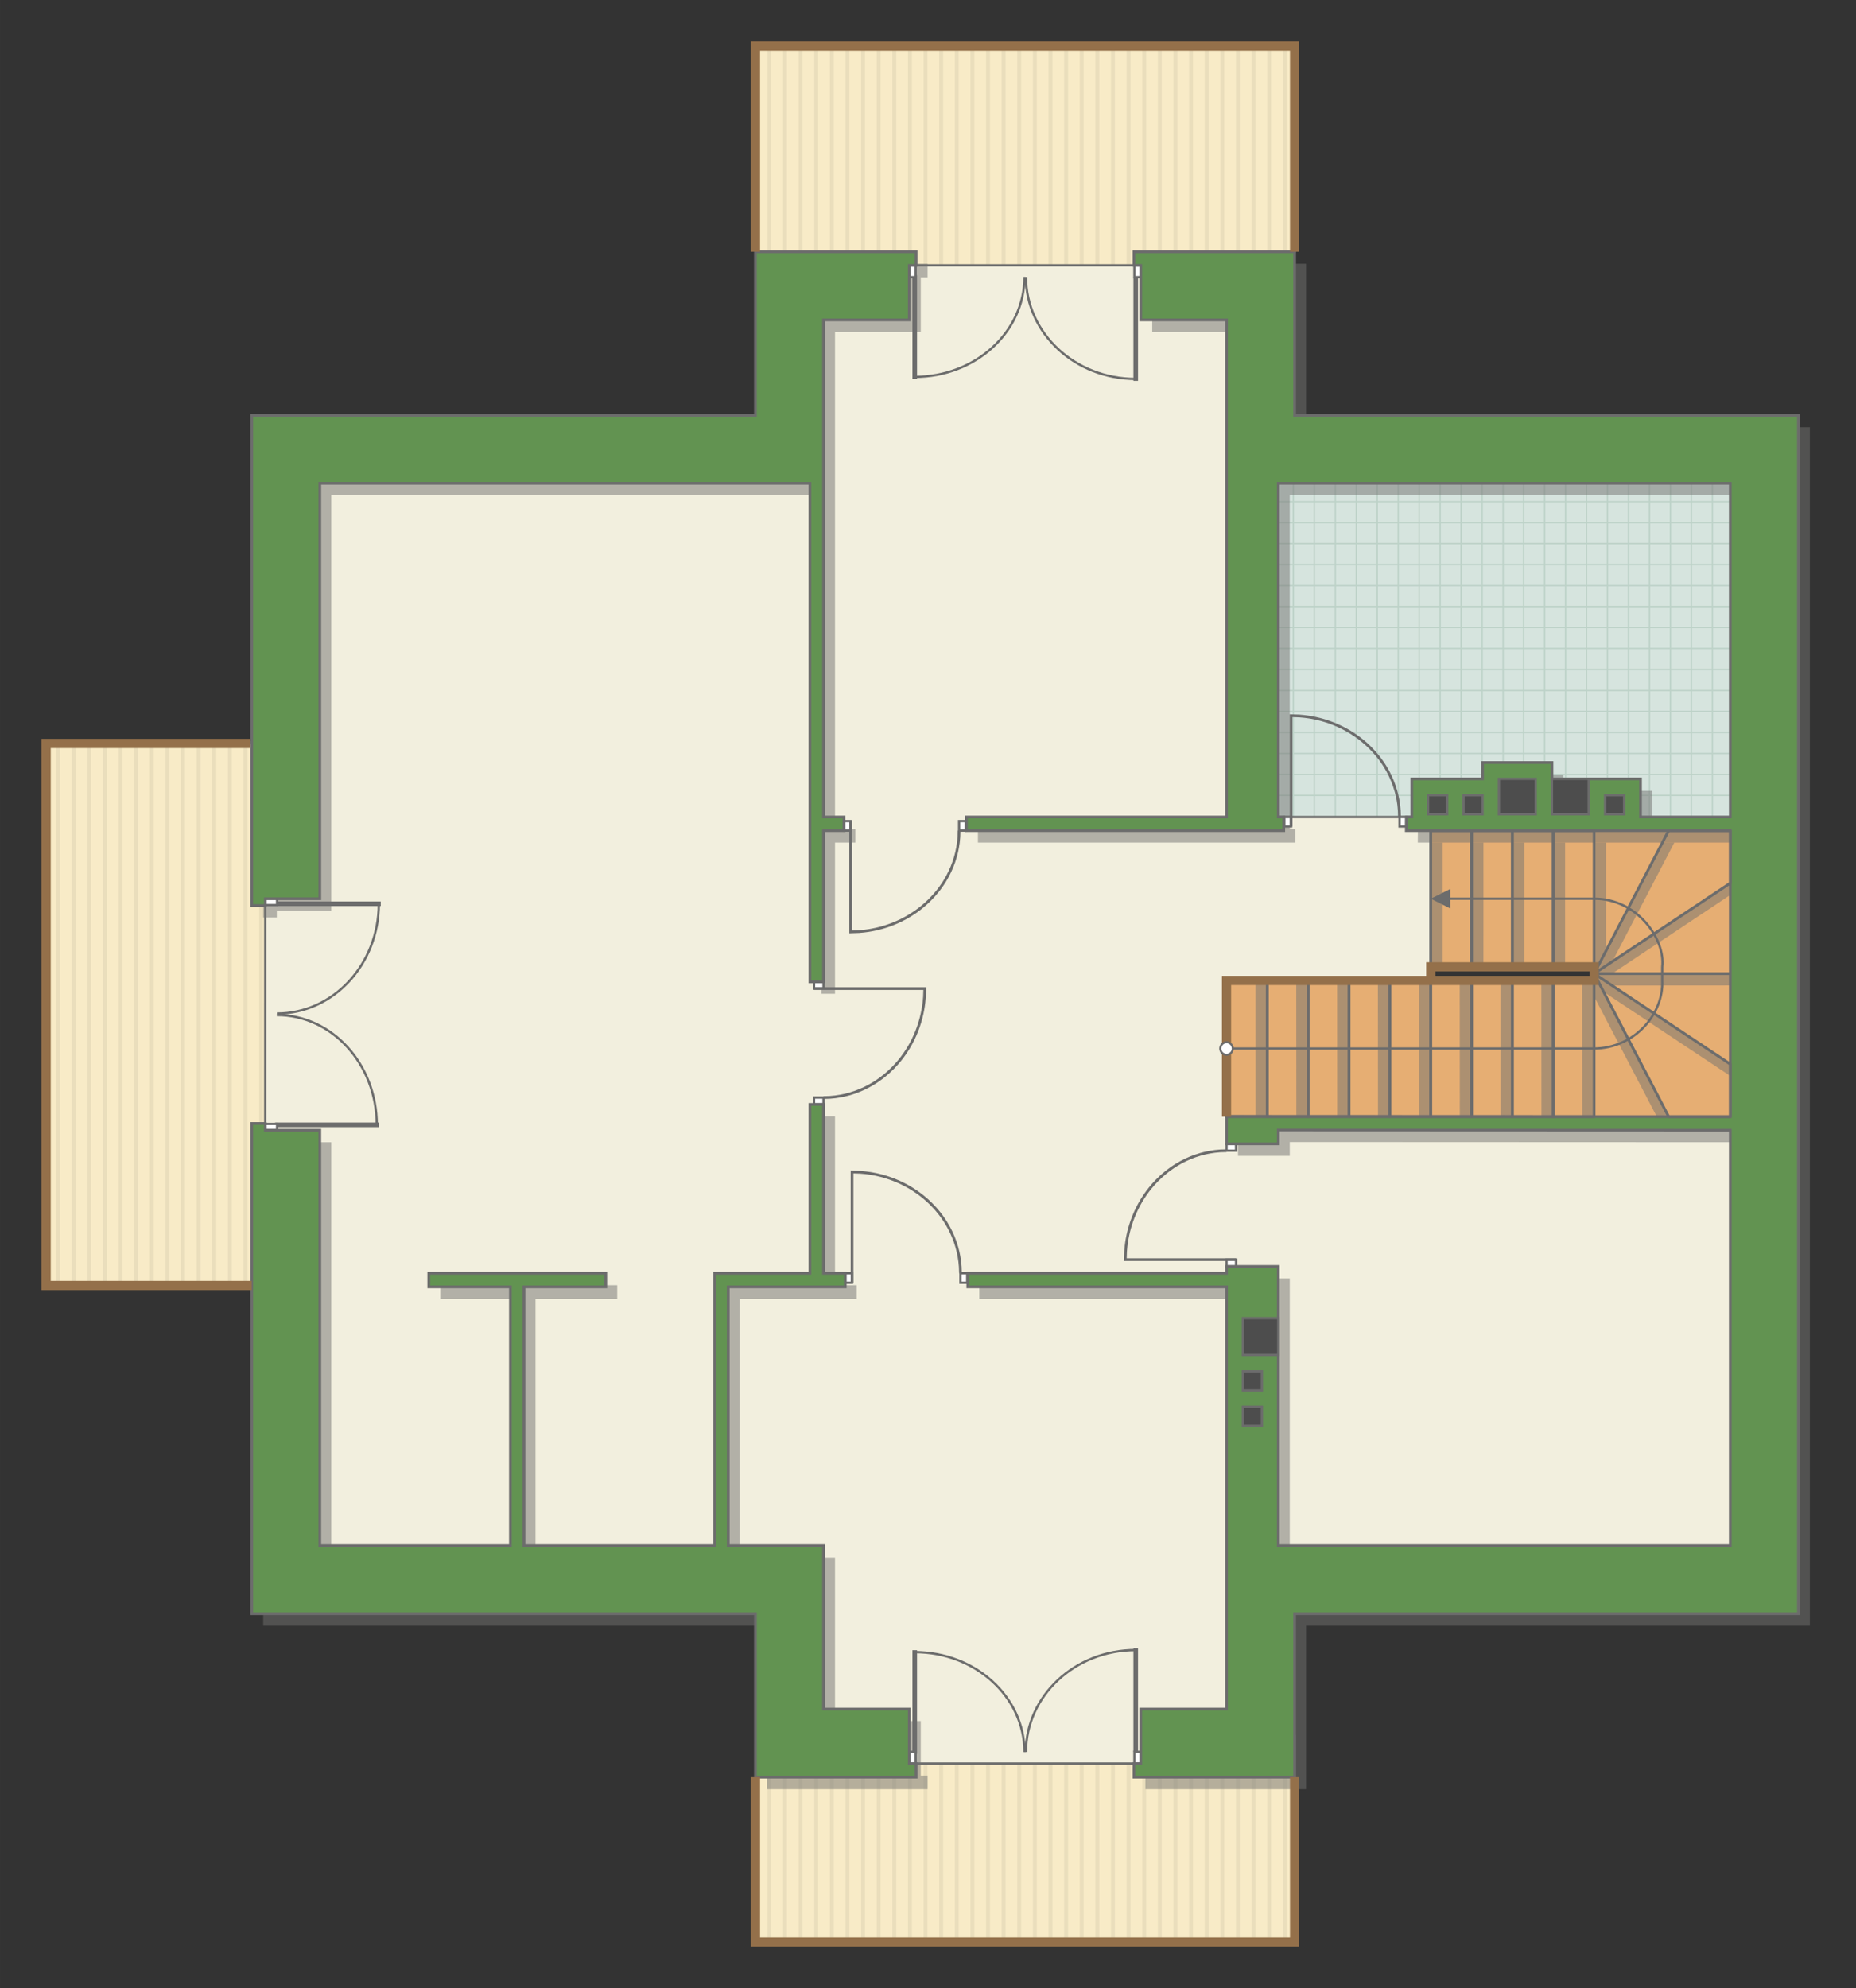<?xml version="1.0" encoding="UTF-8"?>
<!DOCTYPE svg PUBLIC "-//W3C//DTD SVG 1.1//EN" "http://www.w3.org/Graphics/SVG/1.1/DTD/svg11.dtd">
<!-- Creator: CorelDRAW -->
<svg xmlns="http://www.w3.org/2000/svg" xml:space="preserve" width="136.251mm" height="145.906mm" version="1.1" style="shape-rendering:geometricPrecision; text-rendering:geometricPrecision; image-rendering:optimizeQuality; fill-rule:evenodd; clip-rule:evenodd"
viewBox="0 0 12445.03 13326.98"
 xmlns:xlink="http://www.w3.org/1999/xlink"
 xmlns:xodm="http://www.corel.com/coreldraw/odm/2003">
 <rect x="0" y="0" width="12445.03" height="13326.98" fill="#333333" stroke="none"/>
 <defs>
  <style type="text/css">
   <![CDATA[
    .str4 {stroke:#6C6C6C;stroke-width:30.93;stroke-miterlimit:22.926}
    .str5 {stroke:#94704A;stroke-width:61.83;stroke-miterlimit:22.926}
    .str1 {stroke:#6C6C6C;stroke-width:15.43;stroke-miterlimit:22.926}
    .str0 {stroke:#6C6C6C;stroke-width:15.46;stroke-miterlimit:22.926}
    .str3 {stroke:#6C6C6C;stroke-width:18.27;stroke-miterlimit:22.926}
    .str2 {stroke:#BDD2C8;stroke-width:9.13;stroke-miterlimit:22.926}
    .str6 {stroke:#6C6C6C;stroke-width:18.27;stroke-linejoin:round;stroke-miterlimit:22.926}
    .fil4 {fill:none}
    .fil8 {fill:#FEFEFE}
    .fil5 {fill:#D6E4DE}
    .fil11 {fill:#4D4D4D}
    .fil10 {fill:#629351}
    .fil0 {fill:#E6AE73}
    .fil3 {fill:#EADEBC}
    .fil6 {fill:#F2EFDE}
    .fil2 {fill:#F8EBC7}
    .fil9 {fill:white}
    .fil1 {fill:white}
    .fil12 {fill:#6C6C6C;fill-rule:nonzero}
    .fil7 {fill:#727271;fill-opacity:0.502}
   ]]>
  </style>
    <clipPath id="id0">
     <path d="M5065.44 309.32l3615.3 0 0 1378.57 -1031.59 91.3 -1555.78 0 -1027.93 -91.3 0 -1378.57z"/>
    </clipPath>
    <clipPath id="id1">
     <path d="M5065.44 13017.66l3615.3 0 0 -1378.57 -1031.59 182.59 -1555.78 0 -1027.93 -182.59 0 1378.57z"/>
    </clipPath>
    <clipPath id="id2">
     <path d="M309.32 8617.22l1378.56 0 91.27 -1040.72 0 -1552.05 -91.27 -1048.45 -1378.56 7.66 0 3633.55z"/>
    </clipPath>
    <clipPath id="id3">
     <path d="M11602.23 5480.83l-3031 -4.14 0 -2236.78 3031 0 0 2240.91z"/>
    </clipPath>
 </defs>
 <g id="пол">
  <g id="_2695130920448">
   <polygon class="fil0 str0" points="8224.32,6572.22 10689.29,6572.22 10689.11,6480.88 9593.77,6480.88 9593.77,5567.94 11602.23,5567.94 11602.23,7485.16 8224.32,7483.88 "/>
   <polygon class="fil1" points="5065.44,309.32 8680.75,309.32 8680.75,1687.89 7649.15,1779.2 6093.37,1779.2 5065.44,1687.89 "/>
   <g style="clip-path:url(#id0)">
    <g>
     <g>
      <rect class="fil2" transform="matrix(4.67283E-13 7.762 50.716 -4.65695E-11 -719.11 -3455.56)" width="852.56" height="210.63"/>
      <rect class="fil3" transform="matrix(4.67283E-13 7.762 0.124 -1.14149E-13 -719.11 -3455.56)" width="852.56" height="210.63"/>
      <rect class="fil3" transform="matrix(4.67283E-13 7.762 0.124 -1.14149E-13 5564.57 -3455.56)" width="852.56" height="210.63"/>
      <rect class="fil3" transform="matrix(4.67283E-13 7.762 0.124 -1.14149E-13 851.809 -3455.56)" width="852.56" height="210.63"/>
      <rect class="fil3" transform="matrix(4.67283E-13 7.762 0.124 -1.14149E-13 7135.48 -3455.56)" width="852.56" height="210.63"/>
      <rect class="fil3" transform="matrix(4.67283E-13 7.762 0.124 -1.14149E-13 2422.73 -3455.56)" width="852.56" height="210.63"/>
      <rect class="fil3" transform="matrix(4.67283E-13 7.762 0.124 -1.14149E-13 8706.4 -3455.56)" width="852.56" height="210.63"/>
      <rect class="fil3" transform="matrix(4.67283E-13 7.762 0.124 -1.14149E-13 3993.65 -3455.56)" width="852.56" height="210.63"/>
      <rect class="fil3" transform="matrix(4.67283E-13 7.762 0.124 -1.14149E-13 -404.926 -3455.56)" width="852.56" height="210.63"/>
      <rect class="fil3" transform="matrix(4.67283E-13 7.762 0.124 -1.14149E-13 5878.75 -3455.56)" width="852.56" height="210.63"/>
      <rect class="fil3" transform="matrix(4.67283E-13 7.762 0.124 -1.14149E-13 1165.99 -3455.56)" width="852.56" height="210.63"/>
      <rect class="fil3" transform="matrix(4.67283E-13 7.762 0.124 -1.14149E-13 7449.67 -3455.56)" width="852.56" height="210.63"/>
      <rect class="fil3" transform="matrix(4.67283E-13 7.762 0.124 -1.14149E-13 2736.91 -3455.56)" width="852.56" height="210.63"/>
      <rect class="fil3" transform="matrix(4.67283E-13 7.762 0.124 -1.14149E-13 9020.59 -3455.56)" width="852.56" height="210.63"/>
      <rect class="fil3" transform="matrix(4.67283E-13 7.762 0.124 -1.14149E-13 4307.83 -3455.56)" width="852.56" height="210.63"/>
      <rect class="fil3" transform="matrix(4.67283E-13 7.762 0.124 -1.14149E-13 -90.742 -3455.56)" width="852.56" height="210.63"/>
      <rect class="fil3" transform="matrix(4.67283E-13 7.762 0.124 -1.14149E-13 6192.93 -3455.56)" width="852.56" height="210.63"/>
      <rect class="fil3" transform="matrix(4.67283E-13 7.762 0.124 -1.14149E-13 1480.18 -3455.56)" width="852.56" height="210.63"/>
      <rect class="fil3" transform="matrix(4.67283E-13 7.762 0.124 -1.14149E-13 7763.85 -3455.56)" width="852.56" height="210.63"/>
      <rect class="fil3" transform="matrix(4.67283E-13 7.762 0.124 -1.14149E-13 3051.1 -3455.56)" width="852.56" height="210.63"/>
      <rect class="fil3" transform="matrix(4.67283E-13 7.762 0.124 -1.14149E-13 9334.77 -3455.56)" width="852.56" height="210.63"/>
      <rect class="fil3" transform="matrix(4.67283E-13 7.762 0.124 -1.14149E-13 4622.01 -3455.56)" width="852.56" height="210.63"/>
      <rect class="fil3" transform="matrix(4.67283E-13 7.762 0.124 -1.14149E-13 223.442 -3455.56)" width="852.56" height="210.63"/>
      <rect class="fil3" transform="matrix(4.67283E-13 7.762 0.124 -1.14149E-13 6507.12 -3455.56)" width="852.56" height="210.63"/>
      <rect class="fil3" transform="matrix(4.67283E-13 7.762 0.124 -1.14149E-13 1794.36 -3455.56)" width="852.56" height="210.63"/>
      <rect class="fil3" transform="matrix(4.67283E-13 7.762 0.124 -1.14149E-13 8078.04 -3455.56)" width="852.56" height="210.63"/>
      <rect class="fil3" transform="matrix(4.67283E-13 7.762 0.124 -1.14149E-13 3365.28 -3455.56)" width="852.56" height="210.63"/>
      <rect class="fil3" transform="matrix(4.67283E-13 7.762 0.124 -1.14149E-13 9648.96 -3455.56)" width="852.56" height="210.63"/>
      <rect class="fil3" transform="matrix(4.67283E-13 7.762 0.124 -1.14149E-13 4936.2 -3455.56)" width="852.56" height="210.63"/>
      <rect class="fil3" transform="matrix(4.67283E-13 7.762 0.124 -1.14149E-13 537.626 -3455.56)" width="852.56" height="210.63"/>
      <rect class="fil3" transform="matrix(4.67283E-13 7.762 0.124 -1.14149E-13 6821.3 -3455.56)" width="852.56" height="210.63"/>
      <rect class="fil3" transform="matrix(4.67283E-13 7.762 0.124 -1.14149E-13 2108.54 -3455.56)" width="852.56" height="210.63"/>
      <rect class="fil3" transform="matrix(4.67283E-13 7.762 0.124 -1.14149E-13 8392.22 -3455.56)" width="852.56" height="210.63"/>
      <rect class="fil3" transform="matrix(4.67283E-13 7.762 0.124 -1.14149E-13 3679.46 -3455.56)" width="852.56" height="210.63"/>
      <rect class="fil3" transform="matrix(4.67283E-13 7.762 0.124 -1.14149E-13 5250.38 -3455.56)" width="852.56" height="210.63"/>
      <rect class="fil3" transform="matrix(4.67283E-13 7.762 0.124 -1.14149E-13 -614.382 -3455.56)" width="852.56" height="210.63"/>
      <rect class="fil3" transform="matrix(4.67283E-13 7.762 0.124 -1.14149E-13 5669.29 -3455.56)" width="852.56" height="210.63"/>
      <rect class="fil3" transform="matrix(4.67283E-13 7.762 0.124 -1.14149E-13 956.537 -3455.56)" width="852.56" height="210.63"/>
      <rect class="fil3" transform="matrix(4.67283E-13 7.762 0.124 -1.14149E-13 7240.21 -3455.56)" width="852.56" height="210.63"/>
      <rect class="fil3" transform="matrix(4.67283E-13 7.762 0.124 -1.14149E-13 2527.46 -3455.56)" width="852.56" height="210.63"/>
      <rect class="fil3" transform="matrix(4.67283E-13 7.762 0.124 -1.14149E-13 8811.13 -3455.56)" width="852.56" height="210.63"/>
      <rect class="fil3" transform="matrix(4.67283E-13 7.762 0.124 -1.14149E-13 4098.38 -3455.56)" width="852.56" height="210.63"/>
      <rect class="fil3" transform="matrix(4.67283E-13 7.762 0.124 -1.14149E-13 -300.198 -3455.56)" width="852.56" height="210.63"/>
      <rect class="fil3" transform="matrix(4.67283E-13 7.762 0.124 -1.14149E-13 5983.48 -3455.56)" width="852.56" height="210.63"/>
      <rect class="fil3" transform="matrix(4.67283E-13 7.762 0.124 -1.14149E-13 1270.72 -3455.56)" width="852.56" height="210.63"/>
      <rect class="fil3" transform="matrix(4.67283E-13 7.762 0.124 -1.14149E-13 7554.4 -3455.56)" width="852.56" height="210.63"/>
      <rect class="fil3" transform="matrix(4.67283E-13 7.762 0.124 -1.14149E-13 2841.64 -3455.56)" width="852.56" height="210.63"/>
      <rect class="fil3" transform="matrix(4.67283E-13 7.762 0.124 -1.14149E-13 9125.32 -3455.56)" width="852.56" height="210.63"/>
      <rect class="fil3" transform="matrix(4.67283E-13 7.762 0.124 -1.14149E-13 4412.56 -3455.56)" width="852.56" height="210.63"/>
      <rect class="fil3" transform="matrix(4.67283E-13 7.762 0.124 -1.14149E-13 13.986 -3455.56)" width="852.56" height="210.63"/>
      <rect class="fil3" transform="matrix(4.67283E-13 7.762 0.124 -1.14149E-13 6297.66 -3455.56)" width="852.56" height="210.63"/>
      <rect class="fil3" transform="matrix(4.67283E-13 7.762 0.124 -1.14149E-13 1584.9 -3455.56)" width="852.56" height="210.63"/>
      <rect class="fil3" transform="matrix(4.67283E-13 7.762 0.124 -1.14149E-13 7868.58 -3455.56)" width="852.56" height="210.63"/>
      <rect class="fil3" transform="matrix(4.67283E-13 7.762 0.124 -1.14149E-13 3155.82 -3455.56)" width="852.56" height="210.63"/>
      <rect class="fil3" transform="matrix(4.67283E-13 7.762 0.124 -1.14149E-13 9439.5 -3455.56)" width="852.56" height="210.63"/>
      <rect class="fil3" transform="matrix(4.67283E-13 7.762 0.124 -1.14149E-13 4726.74 -3455.56)" width="852.56" height="210.63"/>
      <rect class="fil3" transform="matrix(4.67283E-13 7.762 0.124 -1.14149E-13 328.17 -3455.56)" width="852.56" height="210.63"/>
      <rect class="fil3" transform="matrix(4.67283E-13 7.762 0.124 -1.14149E-13 6611.85 -3455.56)" width="852.56" height="210.63"/>
      <rect class="fil3" transform="matrix(4.67283E-13 7.762 0.124 -1.14149E-13 1899.09 -3455.56)" width="852.56" height="210.63"/>
      <rect class="fil3" transform="matrix(4.67283E-13 7.762 0.124 -1.14149E-13 8182.76 -3455.56)" width="852.56" height="210.63"/>
      <rect class="fil3" transform="matrix(4.67283E-13 7.762 0.124 -1.14149E-13 3470.01 -3455.56)" width="852.56" height="210.63"/>
      <rect class="fil3" transform="matrix(4.67283E-13 7.762 0.124 -1.14149E-13 9753.68 -3455.56)" width="852.56" height="210.63"/>
      <rect class="fil3" transform="matrix(4.67283E-13 7.762 0.124 -1.14149E-13 5040.93 -3455.56)" width="852.56" height="210.63"/>
      <rect class="fil3" transform="matrix(4.67283E-13 7.762 0.124 -1.14149E-13 642.353 -3455.56)" width="852.56" height="210.63"/>
      <rect class="fil3" transform="matrix(4.67283E-13 7.762 0.124 -1.14149E-13 6926.03 -3455.56)" width="852.56" height="210.63"/>
      <rect class="fil3" transform="matrix(4.67283E-13 7.762 0.124 -1.14149E-13 2213.27 -3455.56)" width="852.56" height="210.63"/>
      <rect class="fil3" transform="matrix(4.67283E-13 7.762 0.124 -1.14149E-13 8496.95 -3455.56)" width="852.56" height="210.63"/>
      <rect class="fil3" transform="matrix(4.67283E-13 7.762 0.124 -1.14149E-13 3784.19 -3455.56)" width="852.56" height="210.63"/>
      <rect class="fil3" transform="matrix(4.67283E-13 7.762 0.124 -1.14149E-13 5355.11 -3455.56)" width="852.56" height="210.63"/>
      <rect class="fil3" transform="matrix(4.67283E-13 7.762 0.124 -1.14149E-13 -509.654 -3455.56)" width="852.56" height="210.63"/>
      <rect class="fil3" transform="matrix(4.67283E-13 7.762 0.124 -1.14149E-13 5774.02 -3455.56)" width="852.56" height="210.63"/>
      <rect class="fil3" transform="matrix(4.67283E-13 7.762 0.124 -1.14149E-13 1061.27 -3455.56)" width="852.56" height="210.63"/>
      <rect class="fil3" transform="matrix(4.67283E-13 7.762 0.124 -1.14149E-13 7344.94 -3455.56)" width="852.56" height="210.63"/>
      <rect class="fil3" transform="matrix(4.67283E-13 7.762 0.124 -1.14149E-13 2632.18 -3455.56)" width="852.56" height="210.63"/>
      <rect class="fil3" transform="matrix(4.67283E-13 7.762 0.124 -1.14149E-13 8915.86 -3455.56)" width="852.56" height="210.63"/>
      <rect class="fil3" transform="matrix(4.67283E-13 7.762 0.124 -1.14149E-13 4203.1 -3455.56)" width="852.56" height="210.63"/>
      <rect class="fil3" transform="matrix(4.67283E-13 7.762 0.124 -1.14149E-13 -195.47 -3455.56)" width="852.56" height="210.63"/>
      <rect class="fil3" transform="matrix(4.67283E-13 7.762 0.124 -1.14149E-13 6088.21 -3455.56)" width="852.56" height="210.63"/>
      <rect class="fil3" transform="matrix(4.67283E-13 7.762 0.124 -1.14149E-13 1375.45 -3455.56)" width="852.56" height="210.63"/>
      <rect class="fil3" transform="matrix(4.67283E-13 7.762 0.124 -1.14149E-13 7659.12 -3455.56)" width="852.56" height="210.63"/>
      <rect class="fil3" transform="matrix(4.67283E-13 7.762 0.124 -1.14149E-13 2946.37 -3455.56)" width="852.56" height="210.63"/>
      <rect class="fil3" transform="matrix(4.67283E-13 7.762 0.124 -1.14149E-13 9230.04 -3455.56)" width="852.56" height="210.63"/>
      <rect class="fil3" transform="matrix(4.67283E-13 7.762 0.124 -1.14149E-13 4517.29 -3455.56)" width="852.56" height="210.63"/>
      <rect class="fil3" transform="matrix(4.67283E-13 7.762 0.124 -1.14149E-13 118.714 -3455.56)" width="852.56" height="210.63"/>
      <rect class="fil3" transform="matrix(4.67283E-13 7.762 0.124 -1.14149E-13 6402.39 -3455.56)" width="852.56" height="210.63"/>
      <rect class="fil3" transform="matrix(4.67283E-13 7.762 0.124 -1.14149E-13 1689.63 -3455.56)" width="852.56" height="210.63"/>
      <rect class="fil3" transform="matrix(4.67283E-13 7.762 0.124 -1.14149E-13 7973.31 -3455.56)" width="852.56" height="210.63"/>
      <rect class="fil3" transform="matrix(4.67283E-13 7.762 0.124 -1.14149E-13 3260.55 -3455.56)" width="852.56" height="210.63"/>
      <rect class="fil3" transform="matrix(4.67283E-13 7.762 0.124 -1.14149E-13 9544.23 -3455.56)" width="852.56" height="210.63"/>
      <rect class="fil3" transform="matrix(4.67283E-13 7.762 0.124 -1.14149E-13 4831.47 -3455.56)" width="852.56" height="210.63"/>
      <rect class="fil3" transform="matrix(4.67283E-13 7.762 0.124 -1.14149E-13 432.898 -3455.56)" width="852.56" height="210.63"/>
      <rect class="fil3" transform="matrix(4.67283E-13 7.762 0.124 -1.14149E-13 6716.57 -3455.56)" width="852.56" height="210.63"/>
      <rect class="fil3" transform="matrix(4.67283E-13 7.762 0.124 -1.14149E-13 2003.82 -3455.56)" width="852.56" height="210.63"/>
      <rect class="fil3" transform="matrix(4.67283E-13 7.762 0.124 -1.14149E-13 8287.49 -3455.56)" width="852.56" height="210.63"/>
      <rect class="fil3" transform="matrix(4.67283E-13 7.762 0.124 -1.14149E-13 3574.74 -3455.56)" width="852.56" height="210.63"/>
      <rect class="fil3" transform="matrix(4.67283E-13 7.762 0.124 -1.14149E-13 9858.41 -3455.56)" width="852.56" height="210.63"/>
      <rect class="fil3" transform="matrix(4.67283E-13 7.762 0.124 -1.14149E-13 5145.65 -3455.56)" width="852.56" height="210.63"/>
      <rect class="fil3" transform="matrix(4.67283E-13 7.762 0.124 -1.14149E-13 747.081 -3455.56)" width="852.56" height="210.63"/>
      <rect class="fil3" transform="matrix(4.67283E-13 7.762 0.124 -1.14149E-13 7030.76 -3455.56)" width="852.56" height="210.63"/>
      <rect class="fil3" transform="matrix(4.67283E-13 7.762 0.124 -1.14149E-13 2318 -3455.56)" width="852.56" height="210.63"/>
      <rect class="fil3" transform="matrix(4.67283E-13 7.762 0.124 -1.14149E-13 8601.68 -3455.56)" width="852.56" height="210.63"/>
      <rect class="fil3" transform="matrix(4.67283E-13 7.762 0.124 -1.14149E-13 3888.92 -3455.56)" width="852.56" height="210.63"/>
      <rect class="fil3" transform="matrix(4.67283E-13 7.762 0.124 -1.14149E-13 5459.84 -3455.56)" width="852.56" height="210.63"/>
     </g>
    </g>
   </g>
   <polygon class="fil4 str1" points="5065.44,309.32 8680.75,309.32 8680.75,1687.89 7649.15,1779.2 6093.37,1779.2 5065.44,1687.89 "/>
   <polygon class="fil1" points="5065.44,13017.66 8680.75,13017.66 8680.75,11639.08 7649.15,11821.67 6093.37,11821.67 5065.44,11639.08 "/>
   <g style="clip-path:url(#id1)">
    <g>
     <g>
      <rect class="fil2" transform="matrix(4.67283E-13 -7.762 50.716 4.65695E-11 -719.11 16782.5)" width="852.56" height="210.63"/>
      <rect class="fil3" transform="matrix(4.67283E-13 -7.762 0.124 1.14149E-13 -719.11 16782.5)" width="852.56" height="210.63"/>
      <rect class="fil3" transform="matrix(4.67283E-13 -7.762 0.124 1.14149E-13 5564.57 16782.5)" width="852.56" height="210.63"/>
      <rect class="fil3" transform="matrix(4.67283E-13 -7.762 0.124 1.14149E-13 851.809 16782.5)" width="852.56" height="210.63"/>
      <rect class="fil3" transform="matrix(4.67283E-13 -7.762 0.124 1.14149E-13 7135.48 16782.5)" width="852.56" height="210.63"/>
      <rect class="fil3" transform="matrix(4.67283E-13 -7.762 0.124 1.14149E-13 2422.73 16782.5)" width="852.56" height="210.63"/>
      <rect class="fil3" transform="matrix(4.67283E-13 -7.762 0.124 1.14149E-13 8706.4 16782.5)" width="852.56" height="210.63"/>
      <rect class="fil3" transform="matrix(4.67283E-13 -7.762 0.124 1.14149E-13 3993.65 16782.5)" width="852.56" height="210.63"/>
      <rect class="fil3" transform="matrix(4.67283E-13 -7.762 0.124 1.14149E-13 -404.926 16782.5)" width="852.56" height="210.63"/>
      <rect class="fil3" transform="matrix(4.67283E-13 -7.762 0.124 1.14149E-13 5878.75 16782.5)" width="852.56" height="210.63"/>
      <rect class="fil3" transform="matrix(4.67283E-13 -7.762 0.124 1.14149E-13 1165.99 16782.5)" width="852.56" height="210.63"/>
      <rect class="fil3" transform="matrix(4.67283E-13 -7.762 0.124 1.14149E-13 7449.67 16782.5)" width="852.56" height="210.63"/>
      <rect class="fil3" transform="matrix(4.67283E-13 -7.762 0.124 1.14149E-13 2736.91 16782.5)" width="852.56" height="210.63"/>
      <rect class="fil3" transform="matrix(4.67283E-13 -7.762 0.124 1.14149E-13 9020.59 16782.5)" width="852.56" height="210.63"/>
      <rect class="fil3" transform="matrix(4.67283E-13 -7.762 0.124 1.14149E-13 4307.83 16782.5)" width="852.56" height="210.63"/>
      <rect class="fil3" transform="matrix(4.67283E-13 -7.762 0.124 1.14149E-13 -90.742 16782.5)" width="852.56" height="210.63"/>
      <rect class="fil3" transform="matrix(4.67283E-13 -7.762 0.124 1.14149E-13 6192.93 16782.5)" width="852.56" height="210.63"/>
      <rect class="fil3" transform="matrix(4.67283E-13 -7.762 0.124 1.14149E-13 1480.18 16782.5)" width="852.56" height="210.63"/>
      <rect class="fil3" transform="matrix(4.67283E-13 -7.762 0.124 1.14149E-13 7763.85 16782.5)" width="852.56" height="210.63"/>
      <rect class="fil3" transform="matrix(4.67283E-13 -7.762 0.124 1.14149E-13 3051.1 16782.5)" width="852.56" height="210.63"/>
      <rect class="fil3" transform="matrix(4.67283E-13 -7.762 0.124 1.14149E-13 9334.77 16782.5)" width="852.56" height="210.63"/>
      <rect class="fil3" transform="matrix(4.67283E-13 -7.762 0.124 1.14149E-13 4622.01 16782.5)" width="852.56" height="210.63"/>
      <rect class="fil3" transform="matrix(4.67283E-13 -7.762 0.124 1.14149E-13 223.442 16782.5)" width="852.56" height="210.63"/>
      <rect class="fil3" transform="matrix(4.67283E-13 -7.762 0.124 1.14149E-13 6507.12 16782.5)" width="852.56" height="210.63"/>
      <rect class="fil3" transform="matrix(4.67283E-13 -7.762 0.124 1.14149E-13 1794.36 16782.5)" width="852.56" height="210.63"/>
      <rect class="fil3" transform="matrix(4.67283E-13 -7.762 0.124 1.14149E-13 8078.04 16782.5)" width="852.56" height="210.63"/>
      <rect class="fil3" transform="matrix(4.67283E-13 -7.762 0.124 1.14149E-13 3365.28 16782.5)" width="852.56" height="210.63"/>
      <rect class="fil3" transform="matrix(4.67283E-13 -7.762 0.124 1.14149E-13 9648.96 16782.5)" width="852.56" height="210.63"/>
      <rect class="fil3" transform="matrix(4.67283E-13 -7.762 0.124 1.14149E-13 4936.2 16782.5)" width="852.56" height="210.63"/>
      <rect class="fil3" transform="matrix(4.67283E-13 -7.762 0.124 1.14149E-13 537.626 16782.5)" width="852.56" height="210.63"/>
      <rect class="fil3" transform="matrix(4.67283E-13 -7.762 0.124 1.14149E-13 6821.3 16782.5)" width="852.56" height="210.63"/>
      <rect class="fil3" transform="matrix(4.67283E-13 -7.762 0.124 1.14149E-13 2108.54 16782.5)" width="852.56" height="210.63"/>
      <rect class="fil3" transform="matrix(4.67283E-13 -7.762 0.124 1.14149E-13 8392.22 16782.5)" width="852.56" height="210.63"/>
      <rect class="fil3" transform="matrix(4.67283E-13 -7.762 0.124 1.14149E-13 3679.46 16782.5)" width="852.56" height="210.63"/>
      <rect class="fil3" transform="matrix(4.67283E-13 -7.762 0.124 1.14149E-13 5250.38 16782.5)" width="852.56" height="210.63"/>
      <rect class="fil3" transform="matrix(4.67283E-13 -7.762 0.124 1.14149E-13 -614.382 16782.5)" width="852.56" height="210.63"/>
      <rect class="fil3" transform="matrix(4.67283E-13 -7.762 0.124 1.14149E-13 5669.29 16782.5)" width="852.56" height="210.63"/>
      <rect class="fil3" transform="matrix(4.67283E-13 -7.762 0.124 1.14149E-13 956.537 16782.5)" width="852.56" height="210.63"/>
      <rect class="fil3" transform="matrix(4.67283E-13 -7.762 0.124 1.14149E-13 7240.21 16782.5)" width="852.56" height="210.63"/>
      <rect class="fil3" transform="matrix(4.67283E-13 -7.762 0.124 1.14149E-13 2527.46 16782.5)" width="852.56" height="210.63"/>
      <rect class="fil3" transform="matrix(4.67283E-13 -7.762 0.124 1.14149E-13 8811.13 16782.5)" width="852.56" height="210.63"/>
      <rect class="fil3" transform="matrix(4.67283E-13 -7.762 0.124 1.14149E-13 4098.38 16782.5)" width="852.56" height="210.63"/>
      <rect class="fil3" transform="matrix(4.67283E-13 -7.762 0.124 1.14149E-13 -300.198 16782.5)" width="852.56" height="210.63"/>
      <rect class="fil3" transform="matrix(4.67283E-13 -7.762 0.124 1.14149E-13 5983.48 16782.5)" width="852.56" height="210.63"/>
      <rect class="fil3" transform="matrix(4.67283E-13 -7.762 0.124 1.14149E-13 1270.72 16782.5)" width="852.56" height="210.63"/>
      <rect class="fil3" transform="matrix(4.67283E-13 -7.762 0.124 1.14149E-13 7554.4 16782.5)" width="852.56" height="210.63"/>
      <rect class="fil3" transform="matrix(4.67283E-13 -7.762 0.124 1.14149E-13 2841.64 16782.5)" width="852.56" height="210.63"/>
      <rect class="fil3" transform="matrix(4.67283E-13 -7.762 0.124 1.14149E-13 9125.32 16782.5)" width="852.56" height="210.63"/>
      <rect class="fil3" transform="matrix(4.67283E-13 -7.762 0.124 1.14149E-13 4412.56 16782.5)" width="852.56" height="210.63"/>
      <rect class="fil3" transform="matrix(4.67283E-13 -7.762 0.124 1.14149E-13 13.986 16782.5)" width="852.56" height="210.63"/>
      <rect class="fil3" transform="matrix(4.67283E-13 -7.762 0.124 1.14149E-13 6297.66 16782.5)" width="852.56" height="210.63"/>
      <rect class="fil3" transform="matrix(4.67283E-13 -7.762 0.124 1.14149E-13 1584.9 16782.5)" width="852.56" height="210.63"/>
      <rect class="fil3" transform="matrix(4.67283E-13 -7.762 0.124 1.14149E-13 7868.58 16782.5)" width="852.56" height="210.63"/>
      <rect class="fil3" transform="matrix(4.67283E-13 -7.762 0.124 1.14149E-13 3155.82 16782.5)" width="852.56" height="210.63"/>
      <rect class="fil3" transform="matrix(4.67283E-13 -7.762 0.124 1.14149E-13 9439.5 16782.5)" width="852.56" height="210.63"/>
      <rect class="fil3" transform="matrix(4.67283E-13 -7.762 0.124 1.14149E-13 4726.74 16782.5)" width="852.56" height="210.63"/>
      <rect class="fil3" transform="matrix(4.67283E-13 -7.762 0.124 1.14149E-13 328.17 16782.5)" width="852.56" height="210.63"/>
      <rect class="fil3" transform="matrix(4.67283E-13 -7.762 0.124 1.14149E-13 6611.85 16782.5)" width="852.56" height="210.63"/>
      <rect class="fil3" transform="matrix(4.67283E-13 -7.762 0.124 1.14149E-13 1899.09 16782.5)" width="852.56" height="210.63"/>
      <rect class="fil3" transform="matrix(4.67283E-13 -7.762 0.124 1.14149E-13 8182.76 16782.5)" width="852.56" height="210.63"/>
      <rect class="fil3" transform="matrix(4.67283E-13 -7.762 0.124 1.14149E-13 3470.01 16782.5)" width="852.56" height="210.63"/>
      <rect class="fil3" transform="matrix(4.67283E-13 -7.762 0.124 1.14149E-13 9753.68 16782.5)" width="852.56" height="210.63"/>
      <rect class="fil3" transform="matrix(4.67283E-13 -7.762 0.124 1.14149E-13 5040.93 16782.5)" width="852.56" height="210.63"/>
      <rect class="fil3" transform="matrix(4.67283E-13 -7.762 0.124 1.14149E-13 642.353 16782.5)" width="852.56" height="210.63"/>
      <rect class="fil3" transform="matrix(4.67283E-13 -7.762 0.124 1.14149E-13 6926.03 16782.5)" width="852.56" height="210.63"/>
      <rect class="fil3" transform="matrix(4.67283E-13 -7.762 0.124 1.14149E-13 2213.27 16782.5)" width="852.56" height="210.63"/>
      <rect class="fil3" transform="matrix(4.67283E-13 -7.762 0.124 1.14149E-13 8496.95 16782.5)" width="852.56" height="210.63"/>
      <rect class="fil3" transform="matrix(4.67283E-13 -7.762 0.124 1.14149E-13 3784.19 16782.5)" width="852.56" height="210.63"/>
      <rect class="fil3" transform="matrix(4.67283E-13 -7.762 0.124 1.14149E-13 5355.11 16782.5)" width="852.56" height="210.63"/>
      <rect class="fil3" transform="matrix(4.67283E-13 -7.762 0.124 1.14149E-13 -509.654 16782.5)" width="852.56" height="210.63"/>
      <rect class="fil3" transform="matrix(4.67283E-13 -7.762 0.124 1.14149E-13 5774.02 16782.5)" width="852.56" height="210.63"/>
      <rect class="fil3" transform="matrix(4.67283E-13 -7.762 0.124 1.14149E-13 1061.27 16782.5)" width="852.56" height="210.63"/>
      <rect class="fil3" transform="matrix(4.67283E-13 -7.762 0.124 1.14149E-13 7344.94 16782.5)" width="852.56" height="210.63"/>
      <rect class="fil3" transform="matrix(4.67283E-13 -7.762 0.124 1.14149E-13 2632.18 16782.5)" width="852.56" height="210.63"/>
      <rect class="fil3" transform="matrix(4.67283E-13 -7.762 0.124 1.14149E-13 8915.86 16782.5)" width="852.56" height="210.63"/>
      <rect class="fil3" transform="matrix(4.67283E-13 -7.762 0.124 1.14149E-13 4203.1 16782.5)" width="852.56" height="210.63"/>
      <rect class="fil3" transform="matrix(4.67283E-13 -7.762 0.124 1.14149E-13 -195.47 16782.5)" width="852.56" height="210.63"/>
      <rect class="fil3" transform="matrix(4.67283E-13 -7.762 0.124 1.14149E-13 6088.21 16782.5)" width="852.56" height="210.63"/>
      <rect class="fil3" transform="matrix(4.67283E-13 -7.762 0.124 1.14149E-13 1375.45 16782.5)" width="852.56" height="210.63"/>
      <rect class="fil3" transform="matrix(4.67283E-13 -7.762 0.124 1.14149E-13 7659.12 16782.5)" width="852.56" height="210.63"/>
      <rect class="fil3" transform="matrix(4.67283E-13 -7.762 0.124 1.14149E-13 2946.37 16782.5)" width="852.56" height="210.63"/>
      <rect class="fil3" transform="matrix(4.67283E-13 -7.762 0.124 1.14149E-13 9230.04 16782.5)" width="852.56" height="210.63"/>
      <rect class="fil3" transform="matrix(4.67283E-13 -7.762 0.124 1.14149E-13 4517.29 16782.5)" width="852.56" height="210.63"/>
      <rect class="fil3" transform="matrix(4.67283E-13 -7.762 0.124 1.14149E-13 118.714 16782.5)" width="852.56" height="210.63"/>
      <rect class="fil3" transform="matrix(4.67283E-13 -7.762 0.124 1.14149E-13 6402.39 16782.5)" width="852.56" height="210.63"/>
      <rect class="fil3" transform="matrix(4.67283E-13 -7.762 0.124 1.14149E-13 1689.63 16782.5)" width="852.56" height="210.63"/>
      <rect class="fil3" transform="matrix(4.67283E-13 -7.762 0.124 1.14149E-13 7973.31 16782.5)" width="852.56" height="210.63"/>
      <rect class="fil3" transform="matrix(4.67283E-13 -7.762 0.124 1.14149E-13 3260.55 16782.5)" width="852.56" height="210.63"/>
      <rect class="fil3" transform="matrix(4.67283E-13 -7.762 0.124 1.14149E-13 9544.23 16782.5)" width="852.56" height="210.63"/>
      <rect class="fil3" transform="matrix(4.67283E-13 -7.762 0.124 1.14149E-13 4831.47 16782.5)" width="852.56" height="210.63"/>
      <rect class="fil3" transform="matrix(4.67283E-13 -7.762 0.124 1.14149E-13 432.898 16782.5)" width="852.56" height="210.63"/>
      <rect class="fil3" transform="matrix(4.67283E-13 -7.762 0.124 1.14149E-13 6716.57 16782.5)" width="852.56" height="210.63"/>
      <rect class="fil3" transform="matrix(4.67283E-13 -7.762 0.124 1.14149E-13 2003.82 16782.5)" width="852.56" height="210.63"/>
      <rect class="fil3" transform="matrix(4.67283E-13 -7.762 0.124 1.14149E-13 8287.49 16782.5)" width="852.56" height="210.63"/>
      <rect class="fil3" transform="matrix(4.67283E-13 -7.762 0.124 1.14149E-13 3574.74 16782.5)" width="852.56" height="210.63"/>
      <rect class="fil3" transform="matrix(4.67283E-13 -7.762 0.124 1.14149E-13 9858.41 16782.5)" width="852.56" height="210.63"/>
      <rect class="fil3" transform="matrix(4.67283E-13 -7.762 0.124 1.14149E-13 5145.65 16782.5)" width="852.56" height="210.63"/>
      <rect class="fil3" transform="matrix(4.67283E-13 -7.762 0.124 1.14149E-13 747.081 16782.5)" width="852.56" height="210.63"/>
      <rect class="fil3" transform="matrix(4.67283E-13 -7.762 0.124 1.14149E-13 7030.76 16782.5)" width="852.56" height="210.63"/>
      <rect class="fil3" transform="matrix(4.67283E-13 -7.762 0.124 1.14149E-13 2318 16782.5)" width="852.56" height="210.63"/>
      <rect class="fil3" transform="matrix(4.67283E-13 -7.762 0.124 1.14149E-13 8601.68 16782.5)" width="852.56" height="210.63"/>
      <rect class="fil3" transform="matrix(4.67283E-13 -7.762 0.124 1.14149E-13 3888.92 16782.5)" width="852.56" height="210.63"/>
      <rect class="fil3" transform="matrix(4.67283E-13 -7.762 0.124 1.14149E-13 5459.84 16782.5)" width="852.56" height="210.63"/>
     </g>
    </g>
   </g>
   <polygon class="fil4 str1" points="5065.44,13017.66 8680.75,13017.66 8680.75,11639.08 7649.15,11821.67 6093.37,11821.67 5065.44,11639.08 "/>
   <polygon class="fil1" points="309.32,8617.22 1687.88,8617.22 1779.15,7576.5 1779.15,6024.45 1687.88,4976 309.32,4983.67 "/>
   <g style="clip-path:url(#id2)">
    <g>
     <g>
      <rect class="fil2" transform="matrix(4.67283E-13 -7.762 50.716 4.65695E-11 -5488.33 10457.4)" width="852.56" height="210.63"/>
      <rect class="fil3" transform="matrix(4.67283E-13 -7.762 0.124 1.14149E-13 -5488.33 10457.4)" width="852.56" height="210.63"/>
      <rect class="fil3" transform="matrix(4.67283E-13 -7.762 0.124 1.14149E-13 795.347 10457.4)" width="852.56" height="210.63"/>
      <rect class="fil3" transform="matrix(4.67283E-13 -7.762 0.124 1.14149E-13 -3917.41 10457.4)" width="852.56" height="210.63"/>
      <rect class="fil3" transform="matrix(4.67283E-13 -7.762 0.124 1.14149E-13 2366.27 10457.4)" width="852.56" height="210.63"/>
      <rect class="fil3" transform="matrix(4.67283E-13 -7.762 0.124 1.14149E-13 -2346.49 10457.4)" width="852.56" height="210.63"/>
      <rect class="fil3" transform="matrix(4.67283E-13 -7.762 0.124 1.14149E-13 3937.18 10457.4)" width="852.56" height="210.63"/>
      <rect class="fil3" transform="matrix(4.67283E-13 -7.762 0.124 1.14149E-13 -775.572 10457.4)" width="852.56" height="210.63"/>
      <rect class="fil3" transform="matrix(4.67283E-13 -7.762 0.124 1.14149E-13 -5174.14 10457.4)" width="852.56" height="210.63"/>
      <rect class="fil3" transform="matrix(4.67283E-13 -7.762 0.124 1.14149E-13 1109.53 10457.4)" width="852.56" height="210.63"/>
      <rect class="fil3" transform="matrix(4.67283E-13 -7.762 0.124 1.14149E-13 -3603.23 10457.4)" width="852.56" height="210.63"/>
      <rect class="fil3" transform="matrix(4.67283E-13 -7.762 0.124 1.14149E-13 2680.45 10457.4)" width="852.56" height="210.63"/>
      <rect class="fil3" transform="matrix(4.67283E-13 -7.762 0.124 1.14149E-13 -2032.31 10457.4)" width="852.56" height="210.63"/>
      <rect class="fil3" transform="matrix(4.67283E-13 -7.762 0.124 1.14149E-13 4251.37 10457.4)" width="852.56" height="210.63"/>
      <rect class="fil3" transform="matrix(4.67283E-13 -7.762 0.124 1.14149E-13 -461.388 10457.4)" width="852.56" height="210.63"/>
      <rect class="fil3" transform="matrix(4.67283E-13 -7.762 0.124 1.14149E-13 -4859.96 10457.4)" width="852.56" height="210.63"/>
      <rect class="fil3" transform="matrix(4.67283E-13 -7.762 0.124 1.14149E-13 1423.71 10457.4)" width="852.56" height="210.63"/>
      <rect class="fil3" transform="matrix(4.67283E-13 -7.762 0.124 1.14149E-13 -3289.04 10457.4)" width="852.56" height="210.63"/>
      <rect class="fil3" transform="matrix(4.67283E-13 -7.762 0.124 1.14149E-13 2994.63 10457.4)" width="852.56" height="210.63"/>
      <rect class="fil3" transform="matrix(4.67283E-13 -7.762 0.124 1.14149E-13 -1718.12 10457.4)" width="852.56" height="210.63"/>
      <rect class="fil3" transform="matrix(4.67283E-13 -7.762 0.124 1.14149E-13 4565.55 10457.4)" width="852.56" height="210.63"/>
      <rect class="fil3" transform="matrix(4.67283E-13 -7.762 0.124 1.14149E-13 -147.204 10457.4)" width="852.56" height="210.63"/>
      <rect class="fil3" transform="matrix(4.67283E-13 -7.762 0.124 1.14149E-13 -4545.78 10457.4)" width="852.56" height="210.63"/>
      <rect class="fil3" transform="matrix(4.67283E-13 -7.762 0.124 1.14149E-13 1737.9 10457.4)" width="852.56" height="210.63"/>
      <rect class="fil3" transform="matrix(4.67283E-13 -7.762 0.124 1.14149E-13 -2974.86 10457.4)" width="852.56" height="210.63"/>
      <rect class="fil3" transform="matrix(4.67283E-13 -7.762 0.124 1.14149E-13 3308.82 10457.4)" width="852.56" height="210.63"/>
      <rect class="fil3" transform="matrix(4.67283E-13 -7.762 0.124 1.14149E-13 -1403.94 10457.4)" width="852.56" height="210.63"/>
      <rect class="fil3" transform="matrix(4.67283E-13 -7.762 0.124 1.14149E-13 4879.74 10457.4)" width="852.56" height="210.63"/>
      <rect class="fil3" transform="matrix(4.67283E-13 -7.762 0.124 1.14149E-13 166.979 10457.4)" width="852.56" height="210.63"/>
      <rect class="fil3" transform="matrix(4.67283E-13 -7.762 0.124 1.14149E-13 -4231.59 10457.4)" width="852.56" height="210.63"/>
      <rect class="fil3" transform="matrix(4.67283E-13 -7.762 0.124 1.14149E-13 2052.08 10457.4)" width="852.56" height="210.63"/>
      <rect class="fil3" transform="matrix(4.67283E-13 -7.762 0.124 1.14149E-13 -2660.67 10457.4)" width="852.56" height="210.63"/>
      <rect class="fil3" transform="matrix(4.67283E-13 -7.762 0.124 1.14149E-13 3623 10457.4)" width="852.56" height="210.63"/>
      <rect class="fil3" transform="matrix(4.67283E-13 -7.762 0.124 1.14149E-13 -1089.76 10457.4)" width="852.56" height="210.63"/>
      <rect class="fil3" transform="matrix(4.67283E-13 -7.762 0.124 1.14149E-13 481.163 10457.4)" width="852.56" height="210.63"/>
      <rect class="fil3" transform="matrix(4.67283E-13 -7.762 0.124 1.14149E-13 -5383.6 10457.4)" width="852.56" height="210.63"/>
      <rect class="fil3" transform="matrix(4.67283E-13 -7.762 0.124 1.14149E-13 900.075 10457.4)" width="852.56" height="210.63"/>
      <rect class="fil3" transform="matrix(4.67283E-13 -7.762 0.124 1.14149E-13 -3812.68 10457.4)" width="852.56" height="210.63"/>
      <rect class="fil3" transform="matrix(4.67283E-13 -7.762 0.124 1.14149E-13 2470.99 10457.4)" width="852.56" height="210.63"/>
      <rect class="fil3" transform="matrix(4.67283E-13 -7.762 0.124 1.14149E-13 -2241.76 10457.4)" width="852.56" height="210.63"/>
      <rect class="fil3" transform="matrix(4.67283E-13 -7.762 0.124 1.14149E-13 4041.91 10457.4)" width="852.56" height="210.63"/>
      <rect class="fil3" transform="matrix(4.67283E-13 -7.762 0.124 1.14149E-13 -670.844 10457.4)" width="852.56" height="210.63"/>
      <rect class="fil3" transform="matrix(4.67283E-13 -7.762 0.124 1.14149E-13 -5069.42 10457.4)" width="852.56" height="210.63"/>
      <rect class="fil3" transform="matrix(4.67283E-13 -7.762 0.124 1.14149E-13 1214.26 10457.4)" width="852.56" height="210.63"/>
      <rect class="fil3" transform="matrix(4.67283E-13 -7.762 0.124 1.14149E-13 -3498.5 10457.4)" width="852.56" height="210.63"/>
      <rect class="fil3" transform="matrix(4.67283E-13 -7.762 0.124 1.14149E-13 2785.18 10457.4)" width="852.56" height="210.63"/>
      <rect class="fil3" transform="matrix(4.67283E-13 -7.762 0.124 1.14149E-13 -1927.58 10457.4)" width="852.56" height="210.63"/>
      <rect class="fil3" transform="matrix(4.67283E-13 -7.762 0.124 1.14149E-13 4356.1 10457.4)" width="852.56" height="210.63"/>
      <rect class="fil3" transform="matrix(4.67283E-13 -7.762 0.124 1.14149E-13 -356.66 10457.4)" width="852.56" height="210.63"/>
      <rect class="fil3" transform="matrix(4.67283E-13 -7.762 0.124 1.14149E-13 -4755.23 10457.4)" width="852.56" height="210.63"/>
      <rect class="fil3" transform="matrix(4.67283E-13 -7.762 0.124 1.14149E-13 1528.44 10457.4)" width="852.56" height="210.63"/>
      <rect class="fil3" transform="matrix(4.67283E-13 -7.762 0.124 1.14149E-13 -3184.31 10457.4)" width="852.56" height="210.63"/>
      <rect class="fil3" transform="matrix(4.67283E-13 -7.762 0.124 1.14149E-13 3099.36 10457.4)" width="852.56" height="210.63"/>
      <rect class="fil3" transform="matrix(4.67283E-13 -7.762 0.124 1.14149E-13 -1613.4 10457.4)" width="852.56" height="210.63"/>
      <rect class="fil3" transform="matrix(4.67283E-13 -7.762 0.124 1.14149E-13 4670.28 10457.4)" width="852.56" height="210.63"/>
      <rect class="fil3" transform="matrix(4.67283E-13 -7.762 0.124 1.14149E-13 -42.477 10457.4)" width="852.56" height="210.63"/>
      <rect class="fil3" transform="matrix(4.67283E-13 -7.762 0.124 1.14149E-13 -4441.05 10457.4)" width="852.56" height="210.63"/>
      <rect class="fil3" transform="matrix(4.67283E-13 -7.762 0.124 1.14149E-13 1842.63 10457.4)" width="852.56" height="210.63"/>
      <rect class="fil3" transform="matrix(4.67283E-13 -7.762 0.124 1.14149E-13 -2870.13 10457.4)" width="852.56" height="210.63"/>
      <rect class="fil3" transform="matrix(4.67283E-13 -7.762 0.124 1.14149E-13 3413.54 10457.4)" width="852.56" height="210.63"/>
      <rect class="fil3" transform="matrix(4.67283E-13 -7.762 0.124 1.14149E-13 -1299.21 10457.4)" width="852.56" height="210.63"/>
      <rect class="fil3" transform="matrix(4.67283E-13 -7.762 0.124 1.14149E-13 4984.46 10457.4)" width="852.56" height="210.63"/>
      <rect class="fil3" transform="matrix(4.67283E-13 -7.762 0.124 1.14149E-13 271.707 10457.4)" width="852.56" height="210.63"/>
      <rect class="fil3" transform="matrix(4.67283E-13 -7.762 0.124 1.14149E-13 -4126.87 10457.4)" width="852.56" height="210.63"/>
      <rect class="fil3" transform="matrix(4.67283E-13 -7.762 0.124 1.14149E-13 2156.81 10457.4)" width="852.56" height="210.63"/>
      <rect class="fil3" transform="matrix(4.67283E-13 -7.762 0.124 1.14149E-13 -2555.95 10457.4)" width="852.56" height="210.63"/>
      <rect class="fil3" transform="matrix(4.67283E-13 -7.762 0.124 1.14149E-13 3727.73 10457.4)" width="852.56" height="210.63"/>
      <rect class="fil3" transform="matrix(4.67283E-13 -7.762 0.124 1.14149E-13 -985.028 10457.4)" width="852.56" height="210.63"/>
      <rect class="fil3" transform="matrix(4.67283E-13 -7.762 0.124 1.14149E-13 585.891 10457.4)" width="852.56" height="210.63"/>
      <rect class="fil3" transform="matrix(4.67283E-13 -7.762 0.124 1.14149E-13 -5278.87 10457.4)" width="852.56" height="210.63"/>
      <rect class="fil3" transform="matrix(4.67283E-13 -7.762 0.124 1.14149E-13 1004.8 10457.4)" width="852.56" height="210.63"/>
      <rect class="fil3" transform="matrix(4.67283E-13 -7.762 0.124 1.14149E-13 -3707.95 10457.4)" width="852.56" height="210.63"/>
      <rect class="fil3" transform="matrix(4.67283E-13 -7.762 0.124 1.14149E-13 2575.72 10457.4)" width="852.56" height="210.63"/>
      <rect class="fil3" transform="matrix(4.67283E-13 -7.762 0.124 1.14149E-13 -2137.04 10457.4)" width="852.56" height="210.63"/>
      <rect class="fil3" transform="matrix(4.67283E-13 -7.762 0.124 1.14149E-13 4146.64 10457.4)" width="852.56" height="210.63"/>
      <rect class="fil3" transform="matrix(4.67283E-13 -7.762 0.124 1.14149E-13 -566.116 10457.4)" width="852.56" height="210.63"/>
      <rect class="fil3" transform="matrix(4.67283E-13 -7.762 0.124 1.14149E-13 -4964.69 10457.4)" width="852.56" height="210.63"/>
      <rect class="fil3" transform="matrix(4.67283E-13 -7.762 0.124 1.14149E-13 1318.99 10457.4)" width="852.56" height="210.63"/>
      <rect class="fil3" transform="matrix(4.67283E-13 -7.762 0.124 1.14149E-13 -3393.77 10457.4)" width="852.56" height="210.63"/>
      <rect class="fil3" transform="matrix(4.67283E-13 -7.762 0.124 1.14149E-13 2889.91 10457.4)" width="852.56" height="210.63"/>
      <rect class="fil3" transform="matrix(4.67283E-13 -7.762 0.124 1.14149E-13 -1822.85 10457.4)" width="852.56" height="210.63"/>
      <rect class="fil3" transform="matrix(4.67283E-13 -7.762 0.124 1.14149E-13 4460.82 10457.4)" width="852.56" height="210.63"/>
      <rect class="fil3" transform="matrix(4.67283E-13 -7.762 0.124 1.14149E-13 -251.932 10457.4)" width="852.56" height="210.63"/>
      <rect class="fil3" transform="matrix(4.67283E-13 -7.762 0.124 1.14149E-13 -4650.51 10457.4)" width="852.56" height="210.63"/>
      <rect class="fil3" transform="matrix(4.67283E-13 -7.762 0.124 1.14149E-13 1633.17 10457.4)" width="852.56" height="210.63"/>
      <rect class="fil3" transform="matrix(4.67283E-13 -7.762 0.124 1.14149E-13 -3079.59 10457.4)" width="852.56" height="210.63"/>
      <rect class="fil3" transform="matrix(4.67283E-13 -7.762 0.124 1.14149E-13 3204.09 10457.4)" width="852.56" height="210.63"/>
      <rect class="fil3" transform="matrix(4.67283E-13 -7.762 0.124 1.14149E-13 -1508.67 10457.4)" width="852.56" height="210.63"/>
      <rect class="fil3" transform="matrix(4.67283E-13 -7.762 0.124 1.14149E-13 4775.01 10457.4)" width="852.56" height="210.63"/>
      <rect class="fil3" transform="matrix(4.67283E-13 -7.762 0.124 1.14149E-13 62.251 10457.4)" width="852.56" height="210.63"/>
      <rect class="fil3" transform="matrix(4.67283E-13 -7.762 0.124 1.14149E-13 -4336.32 10457.4)" width="852.56" height="210.63"/>
      <rect class="fil3" transform="matrix(4.67283E-13 -7.762 0.124 1.14149E-13 1947.35 10457.4)" width="852.56" height="210.63"/>
      <rect class="fil3" transform="matrix(4.67283E-13 -7.762 0.124 1.14149E-13 -2765.4 10457.4)" width="852.56" height="210.63"/>
      <rect class="fil3" transform="matrix(4.67283E-13 -7.762 0.124 1.14149E-13 3518.27 10457.4)" width="852.56" height="210.63"/>
      <rect class="fil3" transform="matrix(4.67283E-13 -7.762 0.124 1.14149E-13 -1194.48 10457.4)" width="852.56" height="210.63"/>
      <rect class="fil3" transform="matrix(4.67283E-13 -7.762 0.124 1.14149E-13 5089.19 10457.4)" width="852.56" height="210.63"/>
      <rect class="fil3" transform="matrix(4.67283E-13 -7.762 0.124 1.14149E-13 376.435 10457.4)" width="852.56" height="210.63"/>
      <rect class="fil3" transform="matrix(4.67283E-13 -7.762 0.124 1.14149E-13 -4022.14 10457.4)" width="852.56" height="210.63"/>
      <rect class="fil3" transform="matrix(4.67283E-13 -7.762 0.124 1.14149E-13 2261.54 10457.4)" width="852.56" height="210.63"/>
      <rect class="fil3" transform="matrix(4.67283E-13 -7.762 0.124 1.14149E-13 -2451.22 10457.4)" width="852.56" height="210.63"/>
      <rect class="fil3" transform="matrix(4.67283E-13 -7.762 0.124 1.14149E-13 3832.46 10457.4)" width="852.56" height="210.63"/>
      <rect class="fil3" transform="matrix(4.67283E-13 -7.762 0.124 1.14149E-13 -880.3 10457.4)" width="852.56" height="210.63"/>
      <rect class="fil3" transform="matrix(4.67283E-13 -7.762 0.124 1.14149E-13 690.619 10457.4)" width="852.56" height="210.63"/>
     </g>
    </g>
   </g>
   <polygon class="fil4 str1" points="309.32,8617.22 1687.88,8617.22 1779.15,7576.5 1779.15,6024.45 1687.88,4976 309.32,4983.67 "/>
   <polygon class="fil5" points="11602.23,5480.83 8571.23,5476.7 8571.23,3239.92 11602.23,3239.92 "/>
   <g style="clip-path:url(#id3)">
    <g>
     <path id="_1" class="fil4 str2" d="M11200.77 6172.38l0 -5649.54m-140.64 5649.54l0 -5649.54m-140.64 5649.54l0 -5649.54m-140.64 5649.54l0 -5649.54m-140.64 5649.54l0 -5649.54m-140.64 5649.54l0 -5649.54m-140.64 5649.54l0 -5649.54m-140.64 5649.54l0 -5649.54m2109.59 5649.61l0 -5649.54m-140.64 5649.54l0 -5649.54m-140.64 5649.54l0 -5649.54m-140.64 5649.54l0 -5649.54m-140.64 5649.54l0 -5649.54m-140.64 5649.54l0 -5649.54m-140.64 5649.54l0 -5649.54m-140.64 5649.54l0 -5649.54m2109.66 5649.46l0 -5649.54m-140.64 5649.54l0 -5649.54m-140.64 5649.54l0 -5649.54m-140.64 5649.54l0 -5649.54m-140.64 5649.54l0 -5649.54m-140.64 5649.54l0 -5649.54m-140.64 5649.54l0 -5649.54m-140.64 5649.54l0 -5649.54m2109.59 5649.61l0 -5649.54m-140.64 5649.54l0 -5649.54m-140.64 5649.54l0 -5649.54m-140.64 5649.54l0 -5649.54m-140.64 5649.54l0 -5649.54m-140.64 5649.54l0 -5649.54m-140.64 5649.54l0 -5649.54m-140.64 5649.54l0 -5649.54"/>
     <path class="fil4 str2" d="M15864.22 4347.41l-9238.89 0m9238.89 140.64l-9238.89 0m9238.89 140.64l-9238.89 0m9238.89 140.64l-9238.89 0m9238.89 140.64l-9238.89 0m9238.89 140.64l-9238.89 0m9238.89 140.64l-9238.89 0m9238.89 140.64l-9238.89 0m9239.01 -2109.59l-9238.89 0m9238.89 140.64l-9238.89 0m9238.89 140.64l-9238.89 0m9238.89 140.64l-9238.89 0m9238.89 140.64l-9238.89 0m9238.89 140.64l-9238.89 0m9238.89 140.64l-9238.89 0m9238.89 140.64l-9238.89 0m9238.77 -2109.66l-9238.89 0m9238.89 140.64l-9238.89 0m9238.89 140.64l-9238.89 0m9238.89 140.64l-9238.89 0m9238.89 140.64l-9238.89 0m9238.89 140.64l-9238.89 0m9238.89 140.64l-9238.89 0m9238.89 140.64l-9238.89 0m9239.01 -2109.59l-9238.89 0m9238.89 140.64l-9238.89 0m9238.89 140.64l-9238.89 0m9238.89 140.64l-9238.89 0m9238.89 140.64l-9238.89 0m9238.89 140.64l-9238.89 0m9238.89 140.64l-9238.89 0m9238.89 140.64l-9238.89 0"/>
     <path class="fil4 str2" d="M15560.58 6172.45l0 -5649.54m-140.64 5649.54l0 -5649.54m-140.64 5649.54l0 -5649.54m-140.64 5649.54l0 -5649.54m-140.64 5649.54l0 -5649.54m-140.64 5649.54l0 -5649.54m-140.64 5649.54l0 -5649.54m-140.64 5649.54l0 -5649.54m1125.08 5649.61l0 -5649.54"/>
     <path class="fil4 str2" d="M6703.52 6232.3l0 -5649.54m-140.64 5649.54l0 -5649.54m-140.64 5649.54l0 -5649.54m-140.64 5649.54l0 -5649.54m-140.64 5649.54l0 -5649.54m-140.64 5649.54l0 -5649.54m-140.64 5649.54l0 -5649.54m-140.64 5649.54l0 -5649.54m2109.59 5649.61l0 -5649.54m-140.64 5649.54l0 -5649.54m-140.64 5649.54l0 -5649.54m-140.64 5649.54l0 -5649.54m-140.64 5649.54l0 -5649.54m-140.64 5649.54l0 -5649.54m-140.64 5649.54l0 -5649.54m-140.64 5649.54l0 -5649.54m2109.66 5649.46l0 -5649.54m-140.64 5649.54l0 -5649.54m-140.64 5649.54l0 -5649.54m-140.64 5649.54l0 -5649.54m-140.64 5649.54l0 -5649.54m-140.64 5649.54l0 -5649.54m-140.64 5649.54l0 -5649.54m-140.64 5649.54l0 -5649.54m2109.59 5649.61l0 -5649.54m-140.64 5649.54l0 -5649.54m-140.64 5649.54l0 -5649.54m-140.64 5649.54l0 -5649.54m-140.64 5649.54l0 -5649.54m-140.64 5649.54l0 -5649.54m-140.64 5649.54l0 -5649.54m-140.64 5649.54l0 -5649.54"/>
    </g>
   </g>
   <polygon class="fil4" points="11602.23,5480.83 8571.23,5476.7 8571.23,3239.92 11602.23,3239.92 "/>
   <polygon class="fil6 str0" points="1779.15,10569.49 5266.55,10679.48 5300.55,11463.48 6093.37,11821.67 7649.15,11821.66 8448.04,11680.27 8503.5,10687.86 11784.82,10543.55 11711.84,7577.6 11602.23,7485.16 8224.32,7485.15 8224.32,6572.22 9593.77,6572.22 9593.77,5567.94 9466.35,5476.7 8571.23,5476.7 8377.86,2029.28 7649.15,1779.2 6087.25,1779.19 5315.72,1989.74 5296.97,2978.16 1961.74,3057.33 1779.18,6024.46 1778.83,7580.15 "/>
  </g>
 </g>
 <g id="тень">
  <g id="_2695130884880">
   <g>
    <polygon class="fil7" points="1764.86,2863.72 5142.41,2863.72 5142.41,1768.17 6219.76,1768.17 6219.76,1859.46 6174.09,1859.46 6174.09,2224.65 5598.93,2224.65 5598.93,5556.97 5735.57,5556.97 5735.57,5648.22 5598.93,5648.22 5598.93,6661.63 5507.59,6661.63 5507.59,3320.2 2221.3,3320.2 2221.3,6104.73 1856.15,6104.73 1856.12,6150.4 1764.86,6150.4 "/>
    <polygon class="fil7" points="6557.26,5648.22 6557.26,5556.97 8301.3,5556.97 8301.3,2224.65 7726.12,2224.65 7726.12,1859.46 7680.45,1859.46 7680.45,1768.17 8757.72,1768.17 8757.72,2863.72 12135.71,2863.72 12135.71,10897.76 8757.72,10897.76 8757.72,11993.28 7680.45,11993.28 7680.45,11902.03 7726.12,11901.94 7726.12,11536.77 8301.3,11536.77 8301.3,8706.72 6566.3,8706.72 6566.3,8615.38 8301.3,8615.38 8301.3,8569.71 8648.2,8569.71 8648.2,10441.24 11679.2,10441.24 11679.2,7656.69 8648.2,7655.41 8648.2,7748.03 8301.3,7748.03 8301.3,7564.16 11679.2,7565.44 11679.2,5648.22 9506.7,5648.22 9507.61,5556.97 9543.32,5556.97 9543.32,5301.32 10017.92,5301.32 10018.2,5191.76 10483.57,5191.76 10483.57,5301.32 11077,5301.32 11077,5556.97 11679.2,5556.97 11679.2,3320.2 8648.2,3320.2 8648.2,5556.97 8685.01,5556.97 8685.01,5648.22 "/>
    <polygon class="fil7" points="2221.3,7656.78 2221.3,10441.24 3499.4,10441.24 3499.4,8706.72 2952.01,8706.72 2952.01,8615.38 4138.78,8615.38 4138.78,8706.72 3590.74,8706.72 3590.74,10441.24 4868.85,10441.24 4868.85,8615.38 5507.59,8615.38 5507.59,7483.33 5598.93,7483.33 5598.93,8615.38 5744.7,8615.38 5744.7,8706.72 4960.19,8706.72 4960.19,10441.24 5598.93,10441.24 5598.93,11536.77 6174.09,11536.77 6174.09,11902.03 6219.76,11902.03 6219.76,11993.28 5142.41,11993.28 5142.41,10897.76 1764.86,10897.76 1764.86,7611.11 1856.12,7611.11 1856.15,7656.78 "/>
   </g>
   <g>
    <polygon class="fil7" points="9593.99,6480.88 9593.34,5648.22 9673.42,5648.22 9673.34,6480.88 "/>
    <polygon class="fil7" points="9867.61,6480.88 9866.96,5648.22 9947.03,5648.22 9946.95,6480.88 "/>
    <polygon class="fil7" points="10141.44,6480.88 10140.79,5648.22 10220.87,5648.22 10220.79,6480.88 "/>
    <polygon class="fil7" points="10415.06,6480.88 10414.41,5648.22 10494.49,5648.22 10494.4,6480.88 "/>
    <polygon class="fil7" points="10689.29,6480.88 10688.64,5648.22 10768.72,5648.22 10768.64,6374.2 10713.08,6480.88 "/>
    <polygon class="fil7" points="8418.81,7485.16 8418.16,6572.22 8498.24,6572.22 8498.16,7485.16 "/>
    <polygon class="fil7" points="8692.43,7485.16 8691.78,6572.22 8771.86,6572.22 8771.77,7485.16 "/>
    <polygon class="fil7" points="8966.26,7485.16 8965.61,6572.22 9045.69,6572.22 9045.61,7485.16 "/>
    <polygon class="fil7" points="9239.88,7485.16 9239.23,6572.22 9319.31,6572.22 9319.22,7485.16 "/>
    <polygon class="fil7" points="9514.11,7485.16 9513.47,6572.22 9593.54,6572.22 9593.46,7485.16 "/>
    <polygon class="fil7" points="9788.48,7485.16 9787.83,6572.22 9867.91,6572.22 9867.83,7485.16 "/>
    <polygon class="fil7" points="10062.09,7485.16 10061.45,6572.22 10141.52,6572.22 10141.44,7485.16 "/>
    <polygon class="fil7" points="10335.93,7485.16 10335.28,6572.22 10415.36,6572.22 10415.28,7485.16 "/>
    <polygon class="fil7" points="10609.55,7485.16 10608.9,6572.22 10688.97,6572.22 10688.89,7485.16 "/>
    <polygon class="fil7" points="11109.3,7485.16 10689.29,6680.05 10689.29,6526.56 11188.64,7485.16 "/>
    <polygon class="fil7" points="10689.29,6526.56 11146.82,5648.22 11226.9,5648.22 10810.77,6445.8 "/>
    <polygon class="fil7" points="11602.24,6605.99 10809.64,6606.63 10689.29,6526.56 11602.24,6526.64 "/>
    <polygon class="fil7" points="11602.23,7212.67 10753.06,6648.96 10689.29,6526.56 11602.23,7133.32 "/>
    <polygon class="fil7" points="11602.23,5999.13 10809.64,6526.55 10689.29,6526.56 11602.23,5919.78 "/>
   </g>
  </g>
 </g>
 <g id="двери">
  <g id="_2695130888384">
   <g>
    <polygon class="fil8 str1" points="5704.07,5567.94 5704.07,5504.27 5658.6,5504.27 5658.6,5567.94 "/>
    <polyline class="fil4 str3" points="5704.07,5504.27 5704.07,6246.83 5760.02,6244.85 5793.23,6241.77 5823.02,6237.79 5842.34,6234.56 5868.78,6229.34 5894.03,6223.42 5910.19,6219.16 5933.17,6212.44 5958.82,6203.98 5986.29,6193.79 6016.54,6181.11 6042.59,6168.91 6070.52,6154.42 6088.4,6144.34 6109.47,6131.59 6139.3,6111.81 6161.24,6095.87 6181.79,6079.74 6207.35,6057.91 6232.8,6033.95 6262.62,6002.59 6286.33,5974.61 6302.2,5954.03 6322.83,5924.64 6335.21,5905.24 6353.2,5874.09 6368.96,5843.09 6383.05,5811.31 6395.55,5778.38 6406.89,5742.53 6414.81,5711.77 6420.97,5681.88 6426.32,5646.7 6429.71,5611.28 6431.16,5567.94 "/>
    <polygon class="fil8 str1" points="6431.16,5504.27 6476.63,5504.27 6476.63,5567.94 6431.16,5567.94 "/>
   </g>
   <g>
    <polygon class="fil8 str1" points="8657.16,5476.7 8657.16,5540.37 8611.69,5540.37 8611.69,5476.7 "/>
    <polyline class="fil4 str3" points="8657.16,5540.37 8657.16,4797.81 8713.12,4799.79 8746.33,4802.87 8776.11,4806.85 8795.44,4810.08 8821.87,4815.3 8847.13,4821.22 8863.29,4825.48 8886.27,4832.2 8911.92,4840.66 8939.38,4850.85 8969.63,4863.53 8995.68,4875.73 9023.61,4890.22 9041.5,4900.3 9062.56,4913.05 9092.39,4932.83 9114.33,4948.77 9134.88,4964.9 9160.44,4986.73 9185.9,5010.69 9215.72,5042.05 9239.42,5070.03 9255.3,5090.61 9275.93,5120 9288.31,5139.4 9306.3,5170.55 9322.06,5201.55 9336.14,5233.33 9348.64,5266.26 9359.99,5302.11 9367.91,5332.87 9374.06,5362.76 9379.42,5397.94 9382.81,5433.36 9384.26,5476.7 "/>
    <polygon class="fil8 str1" points="9384.26,5540.37 9429.73,5540.37 9429.73,5476.7 9384.26,5476.7 "/>
   </g>
   <g>
    <polygon class="fil8 str1" points="5713.2,8535.11 5713.2,8598.78 5667.73,8598.78 5667.73,8535.11 "/>
    <polyline class="fil4 str3" points="5713.2,8598.78 5713.2,7856.22 5769.15,7858.2 5802.37,7861.28 5832.15,7865.26 5851.48,7868.48 5877.91,7873.71 5903.17,7879.63 5919.33,7883.89 5942.31,7890.61 5967.95,7899.06 5995.42,7909.26 6025.67,7921.94 6051.72,7934.14 6079.65,7948.63 6097.54,7958.71 6118.6,7971.46 6148.43,7991.24 6170.37,8007.18 6190.92,8023.31 6216.48,8045.13 6241.94,8069.1 6271.76,8100.46 6295.46,8128.44 6311.33,8149.01 6331.97,8178.41 6344.34,8197.81 6362.34,8228.95 6378.09,8259.96 6392.18,8291.74 6404.68,8324.67 6416.03,8360.52 6423.95,8391.28 6430.1,8421.17 6435.46,8456.35 6438.84,8491.76 6440.3,8535.11 "/>
    <polygon class="fil8 str1" points="6440.3,8598.78 6485.77,8598.78 6485.77,8535.11 6440.3,8535.11 "/>
   </g>
   <g>
    <polygon class="fil8 str1" points="5521.95,6627.02 5458.28,6627.02 5458.28,6581.35 5521.95,6581.35 "/>
    <polyline class="fil4 str3" points="5458.28,6627.02 6200.84,6627.02 6198.86,6683.23 6195.78,6716.59 6191.8,6746.5 6188.57,6765.92 6183.35,6792.47 6177.43,6817.84 6173.17,6834.07 6166.45,6857.15 6157.99,6882.92 6147.8,6910.5 6135.12,6940.89 6122.92,6967.06 6108.43,6995.12 6098.35,7013.08 6085.6,7034.24 6065.82,7064.2 6049.88,7086.24 6033.75,7106.88 6011.92,7132.56 5987.96,7158.12 5956.6,7188.08 5928.62,7211.88 5908.04,7227.83 5878.65,7248.56 5859.25,7260.99 5828.1,7279.06 5797.1,7294.89 5765.32,7309.04 5732.39,7321.61 5696.54,7333 5665.78,7340.96 5635.89,7347.14 5600.71,7352.52 5565.29,7355.92 5521.95,7357.38 "/>
    <polygon class="fil8 str1" points="5458.28,7357.38 5458.28,7403.05 5521.95,7403.05 5521.95,7357.38 "/>
   </g>
   <g>
    <polygon class="fil8 str1" points="8224.32,8443.77 8288,8443.77 8288,8489.44 8224.32,8489.44 "/>
    <polyline class="fil4 str3" points="8288,8443.77 7545.44,8443.77 7547.42,8387.56 7550.5,8354.2 7554.48,8324.29 7557.7,8304.87 7562.93,8278.31 7568.85,8252.95 7573.11,8236.72 7579.83,8213.64 7588.28,8187.87 7598.48,8160.29 7611.15,8129.9 7623.36,8103.73 7637.84,8075.67 7647.93,8057.71 7660.68,8036.55 7680.45,8006.59 7696.4,7984.55 7712.53,7963.91 7734.35,7938.23 7758.32,7912.67 7789.68,7882.71 7817.65,7858.9 7838.23,7842.96 7867.63,7822.23 7887.03,7809.8 7918.17,7791.72 7949.17,7775.89 7980.96,7761.75 8013.89,7749.18 8049.74,7737.79 8080.5,7729.83 8110.39,7723.65 8145.57,7718.27 8180.98,7714.87 8224.32,7713.41 "/>
    <polygon class="fil8 str1" points="8288,7713.41 8288,7667.74 8224.32,7667.74 8224.32,7713.41 "/>
   </g>
   <g>
    <g>
     <path class="fil4 str0" d="M6133.59 2526.25c406.44,0 735.92,-299.99 735.92,-670.05"/>
     <line class="fil4 str4" x1="6133.59" y1="1844.58" x2="6133.59" y2= "2539.23" />
     <polygon class="fil9 str0" points="6139.67,1857.71 6139.67,1779.19 6097.12,1779.19 6097.12,1857.71 "/>
    </g>
    <g>
     <polygon class="fil9 str0" points="7606.6,1857.71 7606.6,1779.19 7649.15,1779.19 7649.15,1857.71 "/>
     <path class="fil4 str0" d="M7615.32 2540.11c-406.43,0 -735.92,-305.95 -735.92,-683.35"/>
     <line class="fil4 str4" x1="7615.32" y1="1858.44" x2="7615.32" y2= "2553.09" />
    </g>
   </g>
   <g>
    <g>
     <path class="fil4 str0" d="M6133.59 11074.72c406.44,0 735.92,299.99 735.92,670.05"/>
     <line class="fil4 str4" x1="6133.59" y1="11756.39" x2="6133.59" y2= "11061.74" />
     <polygon class="fil9 str0" points="6139.67,11743.26 6139.67,11821.78 6097.12,11821.78 6097.12,11743.26 "/>
    </g>
    <g>
     <polygon class="fil9 str0" points="7606.6,11743.26 7606.6,11821.78 7649.15,11821.78 7649.15,11743.26 "/>
     <path class="fil4 str0" d="M7615.32 11060.85c-406.43,0 -735.92,305.95 -735.92,683.35"/>
     <line class="fil4 str4" x1="7615.32" y1="11742.53" x2="7615.32" y2= "11047.87" />
    </g>
   </g>
   <g>
    <g>
     <path class="fil4 str0" d="M2526.24 7540.03c0,-406.44 -299.99,-735.92 -670.05,-735.92"/>
     <line class="fil4 str4" x1="1844.57" y1="7540.03" x2="2539.22" y2= "7540.03" />
     <polygon class="fil9 str0" points="1857.7,7533.95 1779.18,7533.95 1779.18,7576.5 1857.7,7576.5 "/>
    </g>
    <g>
     <polygon class="fil9 str0" points="1857.7,6067.02 1779.18,6067.02 1779.18,6024.47 1857.7,6024.47 "/>
     <path class="fil4 str0" d="M2540.11 6058.3c0,406.43 -305.95,735.92 -683.35,735.92"/>
     <line class="fil4 str4" x1="1858.43" y1="6058.3" x2="2553.08" y2= "6058.3" />
    </g>
   </g>
  </g>
 </g>
 <g id="стена">
  <g id="_2695130911520">
   <polygon class="fil10 str3" points="1687.89,2783.44 5065.44,2783.44 5065.44,1687.89 6142.79,1687.89 6142.79,1779.19 6097.12,1779.19 6097.12,2144.37 5521.95,2144.37 5521.95,5476.7 5658.6,5476.7 5658.6,5567.94 5521.95,5567.94 5521.95,6581.35 5430.62,6581.35 5430.62,3239.92 2144.32,3239.92 2144.32,6024.46 1779.18,6024.46 1779.15,6070.13 1687.89,6070.13 "/>
   <polygon class="fil10 str3" points="6480.28,5567.94 6480.28,5476.7 8224.32,5476.7 8224.32,2144.37 7649.15,2144.37 7649.15,1779.19 7603.48,1779.19 7603.48,1687.89 8680.75,1687.89 8680.75,2783.44 12058.74,2783.44 12058.74,10817.48 8680.75,10817.48 8680.75,11913 7603.48,11913 7603.48,11821.75 7649.15,11821.66 7649.15,11456.49 8224.32,11456.49 8224.32,8626.44 6489.33,8626.44 6489.33,8535.11 8224.32,8535.11 8224.32,8489.44 8571.23,8489.44 8571.23,10360.97 11602.23,10360.97 11602.23,7576.41 8571.23,7575.13 8571.23,7667.75 8224.32,7667.75 8224.32,7483.88 11602.23,7485.16 11602.23,5567.94 9429.73,5567.94 9430.64,5476.7 9466.35,5476.7 9466.35,5221.04 9940.95,5221.04 9941.23,5111.49 10406.6,5111.49 10406.6,5221.04 11000.03,5221.04 11000.03,5476.7 11602.23,5476.7 11602.23,3239.92 8571.23,3239.92 8571.23,5476.7 8608.04,5476.7 8608.04,5567.94 "/>
   <polygon class="fil10 str3" points="2144.32,7576.5 2144.32,10360.97 3422.43,10360.97 3422.43,8626.44 2875.04,8626.44 2875.04,8535.11 4061.81,8535.11 4061.81,8626.44 3513.77,8626.44 3513.77,10360.97 4791.88,10360.97 4791.88,8535.11 5430.62,8535.11 5430.62,7403.05 5521.95,7403.05 5521.95,8535.11 5667.73,8535.11 5667.73,8626.44 4883.22,8626.44 4883.22,10360.97 5521.95,10360.97 5521.95,11456.49 6097.12,11456.49 6097.12,11821.75 6142.79,11821.75 6142.79,11913 5065.44,11913 5065.44,10817.48 1687.89,10817.48 1687.89,7530.83 1779.15,7530.83 1779.18,7576.5 "/>
  </g>
 </g>
 <g id="ВК">
  <g id="_2695130913968">
   <polygon class="fil11 str0" points="10406.51,5221.04 10652.94,5221.04 10652.94,5458.43 10406.51,5458.43 "/>
   <polygon class="fil11 str0" points="10050.72,5221.04 10297.16,5221.04 10297.16,5458.43 10050.72,5458.43 "/>
   <polygon class="fil11 str0" points="9813.26,5330.55 9941.13,5330.55 9941.13,5458.43 9813.26,5458.43 "/>
   <polygon class="fil11 str0" points="9575.87,5330.55 9703.74,5330.55 9703.74,5458.43 9575.87,5458.43 "/>
   <polygon class="fil11 str0" points="8333.75,8836.02 8571.14,8836.02 8571.14,9082.86 8333.75,9082.86 "/>
   <polygon class="fil11 str0" points="8333.75,9192.37 8461.53,9192.37 8461.53,9320.25 8333.75,9320.25 "/>
   <polygon class="fil11 str0" points="8333.75,9429.76 8461.53,9429.76 8461.53,9557.64 8333.75,9557.64 "/>
   <polygon class="fil11 str0" points="10762.55,5330.55 10890.42,5330.55 10890.42,5458.43 10762.55,5458.43 "/>
  </g>
 </g>
 <g id="Линии">
  <g id="_2695130914112">
   <polyline class="fil4 str5" points="5065.44,1687.89 5065.44,309.32 8680.75,309.32 8680.75,1687.89 "/>
   <polyline class="fil4 str5" points="1678.76,4983.67 309.32,4983.67 309.32,8617.22 1687.89,8617.22 "/>
   <polyline class="fil4 str5" points="5065.44,11913 5065.44,13017.66 8680.75,13017.66 8680.75,11913 "/>
   <g>
    <polygon class="fil4 str6" points="9593.77,6480.88 9593.77,5567.94 9867.61,5567.94 9867.61,6480.88 "/>
    <polygon class="fil4 str6" points="9867.61,6480.88 9867.61,5567.94 10141.44,5567.94 10141.44,6480.88 "/>
    <polygon class="fil4 str6" points="10141.44,6480.88 10141.44,5567.94 10415.28,5567.94 10415.28,6480.88 "/>
    <polygon class="fil4 str6" points="10415.28,6480.88 10415.28,5567.94 10689.11,5567.94 10689.11,6480.88 "/>
    <polygon class="fil4 str6" points="9593.77,7485.15 9593.77,6572.22 9867.61,6572.22 9867.61,7485.15 "/>
    <polygon class="fil4 str6" points="9867.61,7485.15 9867.61,6572.22 10141.44,6572.22 10141.44,7485.15 "/>
    <polygon class="fil4 str6" points="10141.44,7485.15 10141.44,6572.22 10415.28,6572.22 10415.28,7485.15 "/>
    <polygon class="fil4 str6" points="10415.28,7485.15 10415.28,6572.22 10689.11,6572.22 10689.11,7485.15 "/>
    <polygon class="fil4 str6" points="8498.43,7485.15 8498.43,6572.22 8772.27,6572.22 8772.27,7485.15 "/>
    <polygon class="fil4 str6" points="8772.27,7485.15 8772.27,6572.22 9046.1,6572.22 9046.1,7485.15 "/>
    <polygon class="fil4 str6" points="9046.1,7485.15 9046.1,6572.22 9319.94,6572.22 9319.94,7485.15 "/>
    <polygon class="fil4 str6" points="9319.94,7485.15 9319.94,6572.22 9593.77,6572.22 9593.77,7485.15 "/>
    <polygon class="fil4 str6" points="8224.32,7485.15 8224.32,6572.22 8498.16,6572.22 8498.16,7485.15 "/>
    <polygon class="fil4 str6" points="11188.64,5567.94 10689.29,6526.55 11602.23,5919.78 11602.23,5567.94 "/>
    <polygon class="fil4 str6" points="11188.64,7485.16 10689.29,6526.56 11602.23,7133.32 11602.23,7485.16 "/>
    <polyline class="fil4 str6" points="10689.29,6526.55 11531.17,6526.55 11602.23,6526.55 "/>
   </g>
   <polyline class="fil4 str5" points="8224.32,7485.15 8224.32,6572.22 10689.29,6572.22 10689.29,6480.88 9593.77,6480.88 9593.77,6572.22 "/>
   <g>
    <g>
     <path class="fil12" d="M8224.06 6980.08l0 0 2.48 0.06 2.47 0.18 2.44 0.31 2.4 0.44 2.36 0.54 2.32 0.66 2.27 0.77 2.22 0.88 2.16 0.98 2.1 1.08 2.05 1.18 1.97 1.26 1.91 1.36 1.84 1.44 1.76 1.53 1.69 1.61 1.61 1.69 1.53 1.76 1.44 1.84 1.36 1.91 1.27 1.97 1.17 2.04 1.08 2.11 0.99 2.16 0.88 2.22 0.77 2.27 0.66 2.32 0.55 2.36 0.43 2.41 0.31 2.44 0.19 2.47 0.06 2.49 -32.48 0 -0.02 -0.85 -0.06 -0.83 -0.11 -0.8 -0.14 -0.79 -0.18 -0.78 -0.22 -0.77 -0.26 -0.75 -0.28 -0.73 -0.33 -0.71 -0.36 -0.7 -0.39 -0.68 -0.42 -0.66 -0.46 -0.64 -0.48 -0.62 -0.52 -0.59 -0.54 -0.57 -0.58 -0.55 -0.59 -0.51 -0.61 -0.48 -0.65 -0.46 -0.66 -0.43 -0.68 -0.38 -0.7 -0.37 -0.71 -0.32 -0.73 -0.29 -0.75 -0.25 -0.77 -0.22 -0.78 -0.18 -0.79 -0.14 -0.8 -0.11 -0.82 -0.06 -0.85 -0.02 0 0 0 -32.48zm-48.72 48.72l0 0 0.06 -2.49 0.19 -2.47 0.31 -2.44 0.43 -2.41 0.55 -2.36 0.66 -2.32 0.77 -2.27 0.88 -2.22 0.99 -2.16 1.08 -2.11 1.17 -2.04 1.27 -1.97 1.36 -1.91 1.44 -1.84 1.53 -1.76 1.61 -1.69 1.69 -1.61 1.76 -1.53 1.84 -1.44 1.91 -1.36 1.97 -1.26 2.05 -1.18 2.1 -1.08 2.16 -0.98 2.22 -0.88 2.27 -0.77 2.32 -0.66 2.36 -0.54 2.4 -0.44 2.44 -0.31 2.47 -0.18 2.48 -0.06 0 32.48 -0.85 0.02 -0.82 0.06 -0.8 0.11 -0.79 0.14 -0.78 0.18 -0.77 0.22 -0.75 0.25 -0.73 0.29 -0.71 0.32 -0.7 0.37 -0.68 0.38 -0.66 0.43 -0.65 0.46 -0.61 0.48 -0.59 0.51 -0.58 0.55 -0.54 0.57 -0.52 0.59 -0.48 0.62 -0.46 0.64 -0.42 0.66 -0.39 0.68 -0.36 0.7 -0.33 0.71 -0.28 0.73 -0.26 0.75 -0.22 0.77 -0.18 0.78 -0.14 0.79 -0.11 0.8 -0.06 0.83 -0.02 0.85 0 0 -32.48 0zm48.72 48.72l0 0 -2.48 -0.06 -2.47 -0.18 -2.44 -0.31 -2.4 -0.44 -2.36 -0.54 -2.32 -0.66 -2.27 -0.77 -2.22 -0.88 -2.16 -0.98 -2.1 -1.08 -2.05 -1.18 -1.97 -1.26 -1.91 -1.36 -1.84 -1.44 -1.76 -1.53 -1.69 -1.61 -1.61 -1.69 -1.53 -1.76 -1.44 -1.84 -1.36 -1.91 -1.27 -1.97 -1.17 -2.04 -1.08 -2.11 -0.99 -2.16 -0.88 -2.22 -0.77 -2.27 -0.66 -2.32 -0.55 -2.36 -0.43 -2.41 -0.31 -2.44 -0.19 -2.47 -0.06 -2.49 32.48 0 0.02 0.85 0.06 0.83 0.11 0.8 0.14 0.79 0.18 0.78 0.22 0.77 0.26 0.75 0.28 0.73 0.33 0.71 0.36 0.7 0.39 0.68 0.42 0.66 0.46 0.64 0.48 0.62 0.52 0.59 0.54 0.57 0.58 0.55 0.59 0.51 0.61 0.48 0.65 0.46 0.66 0.43 0.68 0.38 0.7 0.37 0.71 0.32 0.73 0.29 0.75 0.25 0.77 0.22 0.78 0.18 0.79 0.14 0.8 0.11 0.82 0.06 0.85 0.02 0 0 0 32.48zm48.72 -48.72l-0.06 2.49 -0.19 2.47 -0.31 2.44 -0.43 2.41 -0.55 2.36 -0.66 2.32 -0.77 2.27 -0.88 2.22 -0.99 2.16 -1.08 2.11 -1.17 2.04 -1.27 1.97 -1.36 1.91 -1.44 1.84 -1.53 1.76 -1.61 1.69 -1.69 1.61 -1.76 1.53 -1.84 1.44 -1.91 1.36 -1.97 1.26 -2.05 1.18 -2.1 1.08 -2.16 0.98 -2.22 0.88 -2.27 0.77 -2.32 0.66 -2.36 0.54 -2.4 0.44 -2.44 0.31 -2.47 0.18 -2.48 0.06 0 -32.48 0.85 -0.02 0.82 -0.06 0.8 -0.11 0.79 -0.14 0.78 -0.18 0.77 -0.22 0.75 -0.25 0.73 -0.29 0.71 -0.32 0.7 -0.37 0.68 -0.38 0.66 -0.43 0.65 -0.46 0.61 -0.48 0.59 -0.51 0.58 -0.55 0.54 -0.57 0.52 -0.59 0.48 -0.62 0.46 -0.64 0.42 -0.66 0.39 -0.68 0.36 -0.7 0.33 -0.71 0.28 -0.73 0.26 -0.75 0.22 -0.77 0.18 -0.78 0.14 -0.79 0.11 -0.8 0.06 -0.83 0.02 -0.85 32.48 0zm2416.44 -7.8l0.13 15.45 -0.06 0.01 -146.13 0 -148.2 -0.01 -149.95 0.01 -151.41 0 -152.59 0.01 -153.47 0.01 -154.06 0 -154.35 0.01 -154.34 0.01 -154.06 0 -153.47 0.01 -152.59 0.01 -151.42 0 -149.95 0.01 -148.19 0.01 -146.14 0 0 -15.47 146.14 0 148.19 0.01 149.95 -0.01 151.42 0 152.59 -0.01 153.47 -0.01 154.06 0 154.34 -0.01 154.35 -0.01 154.06 0 153.47 -0.01 152.59 -0.01 151.41 0 149.95 -0.01 148.2 -0.01 146.13 0 -0.06 0.01zm0.13 15.45l-0.06 0.01 -1.04 0 1.11 -0.01zm448.72 -464.24l15.47 0 -0.01 -0.35 0.35 21.57 -0.84 21.55 -2.05 21.46 -3.18 21.34 -4.32 21.2 -5.43 20.98 -6.51 20.75 -7.55 20.45 -8.6 20.12 -9.6 19.77 -10.57 19.35 -11.54 18.89 -12.47 18.4 -13.38 17.86 -14.25 17.28 -15.13 16.66 -15.95 15.98 -16.77 15.28 -17.56 14.53 -18.32 13.74 -19.06 12.91 -19.77 12.03 -20.47 11.11 -21.14 10.14 -21.78 9.13 -22.39 8.08 -22.99 7 -23.56 5.85 -24.1 4.68 -24.62 3.44 -25.1 2.19 -25.57 0.88 -0.13 -15.45 24.76 -0.86 24.3 -2.12 23.81 -3.33 23.3 -4.53 22.79 -5.65 22.22 -6.76 21.66 -7.83 21.05 -8.82 20.44 -9.81 19.79 -10.74 19.13 -11.63 18.44 -12.49 17.72 -13.3 16.99 -14.06 16.22 -14.79 15.44 -15.47 14.63 -16.11 13.79 -16.72 12.94 -17.27 12.05 -17.79 11.15 -18.27 10.22 -18.69 9.27 -19.09 8.28 -19.43 7.3 -19.74 6.27 -20 5.22 -20.21 4.16 -20.4 3.07 -20.53 1.95 -20.62 0.82 -20.69 -0.35 -20.69 -0.01 -0.35zm0.01 0.35l-0.01 -0.2 0 -0.15 0.01 0.35zm0.05 -92.5l15.36 1.74 0.05 -0.87 0 25.68 0 17.69 0 10.84 0 5.13 -15.47 0.57 0 -2.85 0 -5.14 0 -6.28 0 -6.28 0 -5.14 0 -2.85 15.47 0.57 0 5.13 0 10.84 0 17.69 0 25.68 -15.47 0 0 -25.68 0 -17.69 0 -10.84 0 -5.13 15.47 -0.57 0 2.85 0 5.14 0 6.28 0 6.28 0 5.14 0 2.85 -15.47 -0.57 0 -5.13 0 -10.84 0 -17.69 0 -25.68 0.05 -0.87zm-0.05 0.87l0 -0.38 0.05 -0.48 -0.05 0.87zm-448.79 -448.75l0 -15.45 0 -0.01 27.32 0.8 26.71 2.34 26.07 3.83 25.39 5.23 24.71 6.6 23.99 7.86 23.26 9.09 22.52 10.23 21.73 11.33 20.95 12.33 20.13 13.27 19.31 14.16 18.45 14.98 17.58 15.72 16.7 16.4 15.8 17.03 14.86 17.57 13.92 18.06 12.95 18.49 11.97 18.84 10.98 19.14 9.97 19.36 8.91 19.54 7.86 19.64 6.78 19.67 5.68 19.66 4.55 19.56 3.43 19.42 2.24 19.21 1.05 18.93 -0.16 18.6 -1.4 18.19 -15.36 -1.74 1.31 -17.11 0.16 -17.57 -1 -17.97 -2.15 -18.3 -3.26 -18.56 -4.37 -18.76 -5.46 -18.89 -6.52 -18.96 -7.58 -18.94 -8.61 -18.86 -9.64 -18.74 -10.61 -18.51 -11.61 -18.26 -12.55 -17.9 -13.5 -17.51 -14.4 -17.04 -15.31 -16.5 -16.19 -15.89 -17.03 -15.24 -17.87 -14.5 -18.69 -13.7 -19.49 -12.85 -20.26 -11.93 -21.02 -10.94 -21.75 -9.88 -22.48 -8.78 -23.17 -7.61 -23.87 -6.37 -24.52 -5.05 -25.17 -3.7 -25.81 -2.27 -26.42 -0.77 0 -0.01zm-1012.34 -15.55l1012.34 0.09 0 15.45 -1012.34 -0.09 0 -15.45zm-83.01 7.73l129.95 -64.96 -0.02 129.94 -129.93 -64.98z"/>
    </g>
    <circle class="fil9" transform="matrix(-2.55667E-14 -0.974 -0.965 2.57952E-14 8224.33 7028.68)" r="36.16"/>
   </g>
  </g>
 </g>
 <g id="контур">
  <polygon class="fil4" points="-0,0 12445.03,0 12445.03,13326.98 -0,13326.98 "/>
 </g>
</svg>
